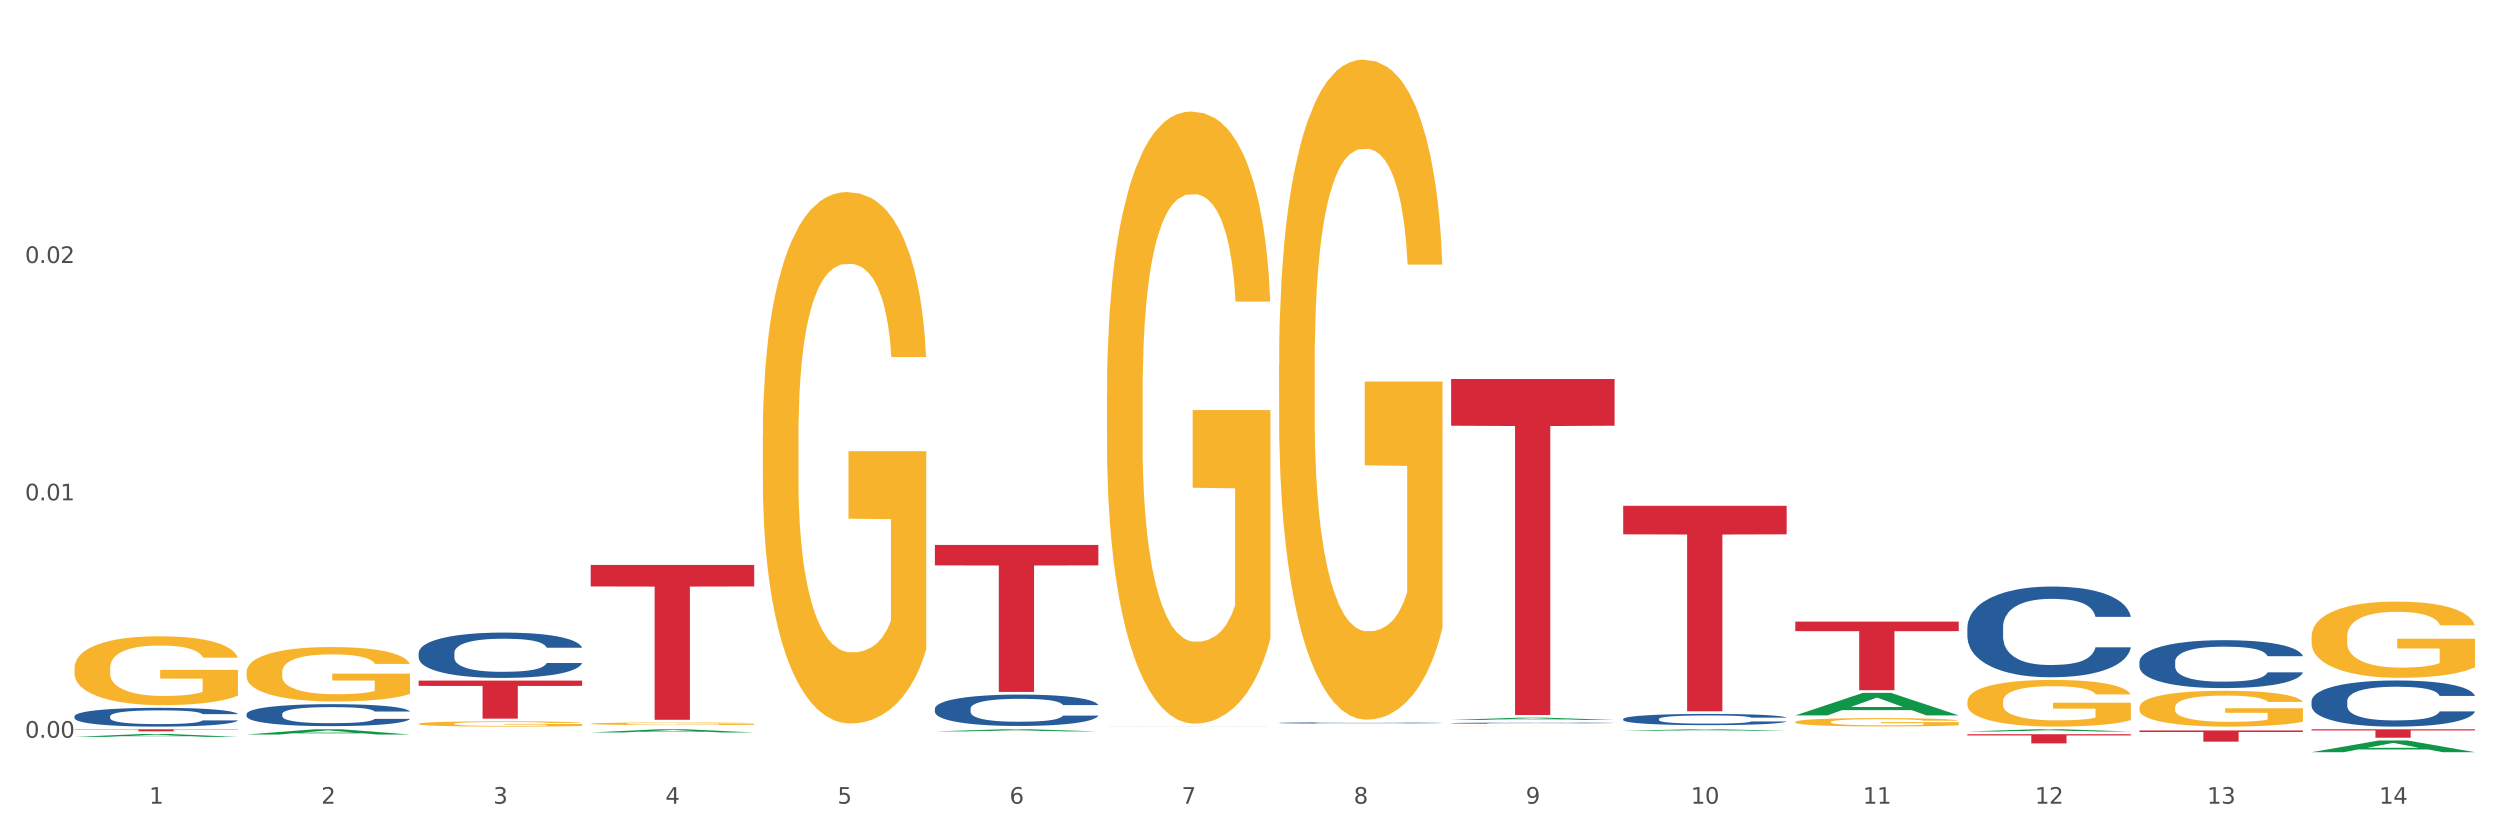 <?xml version="1.0" encoding="utf-8" standalone="no"?>
<!DOCTYPE svg PUBLIC "-//W3C//DTD SVG 1.1//EN"
  "http://www.w3.org/Graphics/SVG/1.1/DTD/svg11.dtd">
<svg xmlns:xlink="http://www.w3.org/1999/xlink" width="1080pt" height="360pt" viewBox="0 0 1080 360" xmlns="http://www.w3.org/2000/svg" version="1.1">
 <rect x="0" y="0" width="1080" height="360" fill="#333333" stroke="none"/>
 <defs>
  <style type="text/css">*{stroke-linejoin: round; stroke-linecap: butt}</style>
 </defs>
 <g id="figure_1">
  <g id="patch_1">
   <path d="M 0 360 
L 1080 360 
L 1080 0 
L 0 0 
z
" style="fill: #ffffff; stroke: #ffffff; stroke-linejoin: miter"/>
  </g>
  <g id="axes_1">
   <g id="matplotlib.axis_1">
    <g id="xtick_1">
     <g id="text_1">
      <!-- 1 -->
      <g style="fill: #4d4d4d" transform="translate(64.432 347.204) scale(0.096 -0.096)">
       <defs>
        <path id="DejaVuSans-31" d="M 794 531 
L 1825 531 
L 1825 4091 
L 703 3866 
L 703 4441 
L 1819 4666 
L 2450 4666 
L 2450 531 
L 3481 531 
L 3481 0 
L 794 0 
L 794 531 
z
" transform="scale(0.016)"/>
       </defs>
       <use xlink:href="#DejaVuSans-31"/>
      </g>
     </g>
    </g>
    <g id="xtick_2">
     <g id="text_2">
      <!-- 2 -->
      <g style="fill: #4d4d4d" transform="translate(138.771 347.204) scale(0.096 -0.096)">
       <defs>
        <path id="DejaVuSans-32" d="M 1228 531 
L 3431 531 
L 3431 0 
L 469 0 
L 469 531 
Q 828 903 1448 1529 
Q 2069 2156 2228 2338 
Q 2531 2678 2651 2914 
Q 2772 3150 2772 3378 
Q 2772 3750 2511 3984 
Q 2250 4219 1831 4219 
Q 1534 4219 1204 4116 
Q 875 4013 500 3803 
L 500 4441 
Q 881 4594 1212 4672 
Q 1544 4750 1819 4750 
Q 2544 4750 2975 4387 
Q 3406 4025 3406 3419 
Q 3406 3131 3298 2873 
Q 3191 2616 2906 2266 
Q 2828 2175 2409 1742 
Q 1991 1309 1228 531 
z
" transform="scale(0.016)"/>
       </defs>
       <use xlink:href="#DejaVuSans-32"/>
      </g>
     </g>
    </g>
    <g id="xtick_3">
     <g id="text_3">
      <!-- 3 -->
      <g style="fill: #4d4d4d" transform="translate(213.109 347.204) scale(0.096 -0.096)">
       <defs>
        <path id="DejaVuSans-33" d="M 2597 2516 
Q 3050 2419 3304 2112 
Q 3559 1806 3559 1356 
Q 3559 666 3084 287 
Q 2609 -91 1734 -91 
Q 1441 -91 1130 -33 
Q 819 25 488 141 
L 488 750 
Q 750 597 1062 519 
Q 1375 441 1716 441 
Q 2309 441 2620 675 
Q 2931 909 2931 1356 
Q 2931 1769 2642 2001 
Q 2353 2234 1838 2234 
L 1294 2234 
L 1294 2753 
L 1863 2753 
Q 2328 2753 2575 2939 
Q 2822 3125 2822 3475 
Q 2822 3834 2567 4026 
Q 2313 4219 1838 4219 
Q 1578 4219 1281 4162 
Q 984 4106 628 3988 
L 628 4550 
Q 988 4650 1302 4700 
Q 1616 4750 1894 4750 
Q 2613 4750 3031 4423 
Q 3450 4097 3450 3541 
Q 3450 3153 3228 2886 
Q 3006 2619 2597 2516 
z
" transform="scale(0.016)"/>
       </defs>
       <use xlink:href="#DejaVuSans-33"/>
      </g>
     </g>
    </g>
    <g id="xtick_4">
     <g id="text_4">
      <!-- 4 -->
      <g style="fill: #4d4d4d" transform="translate(287.448 347.204) scale(0.096 -0.096)">
       <defs>
        <path id="DejaVuSans-34" d="M 2419 4116 
L 825 1625 
L 2419 1625 
L 2419 4116 
z
M 2253 4666 
L 3047 4666 
L 3047 1625 
L 3713 1625 
L 3713 1100 
L 3047 1100 
L 3047 0 
L 2419 0 
L 2419 1100 
L 313 1100 
L 313 1709 
L 2253 4666 
z
" transform="scale(0.016)"/>
       </defs>
       <use xlink:href="#DejaVuSans-34"/>
      </g>
     </g>
    </g>
    <g id="xtick_5">
     <g id="text_5">
      <!-- 5 -->
      <g style="fill: #4d4d4d" transform="translate(361.787 347.204) scale(0.096 -0.096)">
       <defs>
        <path id="DejaVuSans-35" d="M 691 4666 
L 3169 4666 
L 3169 4134 
L 1269 4134 
L 1269 2991 
Q 1406 3038 1543 3061 
Q 1681 3084 1819 3084 
Q 2600 3084 3056 2656 
Q 3513 2228 3513 1497 
Q 3513 744 3044 326 
Q 2575 -91 1722 -91 
Q 1428 -91 1123 -41 
Q 819 9 494 109 
L 494 744 
Q 775 591 1075 516 
Q 1375 441 1709 441 
Q 2250 441 2565 725 
Q 2881 1009 2881 1497 
Q 2881 1984 2565 2268 
Q 2250 2553 1709 2553 
Q 1456 2553 1204 2497 
Q 953 2441 691 2322 
L 691 4666 
z
" transform="scale(0.016)"/>
       </defs>
       <use xlink:href="#DejaVuSans-35"/>
      </g>
     </g>
    </g>
    <g id="xtick_6">
     <g id="text_6">
      <!-- 6 -->
      <g style="fill: #4d4d4d" transform="translate(436.125 347.204) scale(0.096 -0.096)">
       <defs>
        <path id="DejaVuSans-36" d="M 2113 2584 
Q 1688 2584 1439 2293 
Q 1191 2003 1191 1497 
Q 1191 994 1439 701 
Q 1688 409 2113 409 
Q 2538 409 2786 701 
Q 3034 994 3034 1497 
Q 3034 2003 2786 2293 
Q 2538 2584 2113 2584 
z
M 3366 4563 
L 3366 3988 
Q 3128 4100 2886 4159 
Q 2644 4219 2406 4219 
Q 1781 4219 1451 3797 
Q 1122 3375 1075 2522 
Q 1259 2794 1537 2939 
Q 1816 3084 2150 3084 
Q 2853 3084 3261 2657 
Q 3669 2231 3669 1497 
Q 3669 778 3244 343 
Q 2819 -91 2113 -91 
Q 1303 -91 875 529 
Q 447 1150 447 2328 
Q 447 3434 972 4092 
Q 1497 4750 2381 4750 
Q 2619 4750 2861 4703 
Q 3103 4656 3366 4563 
z
" transform="scale(0.016)"/>
       </defs>
       <use xlink:href="#DejaVuSans-36"/>
      </g>
     </g>
    </g>
    <g id="xtick_7">
     <g id="text_7">
      <!-- 7 -->
      <g style="fill: #4d4d4d" transform="translate(510.464 347.204) scale(0.096 -0.096)">
       <defs>
        <path id="DejaVuSans-37" d="M 525 4666 
L 3525 4666 
L 3525 4397 
L 1831 0 
L 1172 0 
L 2766 4134 
L 525 4134 
L 525 4666 
z
" transform="scale(0.016)"/>
       </defs>
       <use xlink:href="#DejaVuSans-37"/>
      </g>
     </g>
    </g>
    <g id="xtick_8">
     <g id="text_8">
      <!-- 8 -->
      <g style="fill: #4d4d4d" transform="translate(584.803 347.204) scale(0.096 -0.096)">
       <defs>
        <path id="DejaVuSans-38" d="M 2034 2216 
Q 1584 2216 1326 1975 
Q 1069 1734 1069 1313 
Q 1069 891 1326 650 
Q 1584 409 2034 409 
Q 2484 409 2743 651 
Q 3003 894 3003 1313 
Q 3003 1734 2745 1975 
Q 2488 2216 2034 2216 
z
M 1403 2484 
Q 997 2584 770 2862 
Q 544 3141 544 3541 
Q 544 4100 942 4425 
Q 1341 4750 2034 4750 
Q 2731 4750 3128 4425 
Q 3525 4100 3525 3541 
Q 3525 3141 3298 2862 
Q 3072 2584 2669 2484 
Q 3125 2378 3379 2068 
Q 3634 1759 3634 1313 
Q 3634 634 3220 271 
Q 2806 -91 2034 -91 
Q 1263 -91 848 271 
Q 434 634 434 1313 
Q 434 1759 690 2068 
Q 947 2378 1403 2484 
z
M 1172 3481 
Q 1172 3119 1398 2916 
Q 1625 2713 2034 2713 
Q 2441 2713 2670 2916 
Q 2900 3119 2900 3481 
Q 2900 3844 2670 4047 
Q 2441 4250 2034 4250 
Q 1625 4250 1398 4047 
Q 1172 3844 1172 3481 
z
" transform="scale(0.016)"/>
       </defs>
       <use xlink:href="#DejaVuSans-38"/>
      </g>
     </g>
    </g>
    <g id="xtick_9">
     <g id="text_9">
      <!-- 9 -->
      <g style="fill: #4d4d4d" transform="translate(659.142 347.204) scale(0.096 -0.096)">
       <defs>
        <path id="DejaVuSans-39" d="M 703 97 
L 703 672 
Q 941 559 1184 500 
Q 1428 441 1663 441 
Q 2288 441 2617 861 
Q 2947 1281 2994 2138 
Q 2813 1869 2534 1725 
Q 2256 1581 1919 1581 
Q 1219 1581 811 2004 
Q 403 2428 403 3163 
Q 403 3881 828 4315 
Q 1253 4750 1959 4750 
Q 2769 4750 3195 4129 
Q 3622 3509 3622 2328 
Q 3622 1225 3098 567 
Q 2575 -91 1691 -91 
Q 1453 -91 1209 -44 
Q 966 3 703 97 
z
M 1959 2075 
Q 2384 2075 2632 2365 
Q 2881 2656 2881 3163 
Q 2881 3666 2632 3958 
Q 2384 4250 1959 4250 
Q 1534 4250 1286 3958 
Q 1038 3666 1038 3163 
Q 1038 2656 1286 2365 
Q 1534 2075 1959 2075 
z
" transform="scale(0.016)"/>
       </defs>
       <use xlink:href="#DejaVuSans-39"/>
      </g>
     </g>
    </g>
    <g id="xtick_10">
     <g id="text_10">
      <!-- 10 -->
      <g style="fill: #4d4d4d" transform="translate(730.426 347.204) scale(0.096 -0.096)">
       <defs>
        <path id="DejaVuSans-30" d="M 2034 4250 
Q 1547 4250 1301 3770 
Q 1056 3291 1056 2328 
Q 1056 1369 1301 889 
Q 1547 409 2034 409 
Q 2525 409 2770 889 
Q 3016 1369 3016 2328 
Q 3016 3291 2770 3770 
Q 2525 4250 2034 4250 
z
M 2034 4750 
Q 2819 4750 3233 4129 
Q 3647 3509 3647 2328 
Q 3647 1150 3233 529 
Q 2819 -91 2034 -91 
Q 1250 -91 836 529 
Q 422 1150 422 2328 
Q 422 3509 836 4129 
Q 1250 4750 2034 4750 
z
" transform="scale(0.016)"/>
       </defs>
       <use xlink:href="#DejaVuSans-31"/>
       <use xlink:href="#DejaVuSans-30" transform="translate(63.623 0)"/>
      </g>
     </g>
    </g>
    <g id="xtick_11">
     <g id="text_11">
      <!-- 11 -->
      <g style="fill: #4d4d4d" transform="translate(804.765 347.204) scale(0.096 -0.096)">
       <use xlink:href="#DejaVuSans-31"/>
       <use xlink:href="#DejaVuSans-31" transform="translate(63.623 0)"/>
      </g>
     </g>
    </g>
    <g id="xtick_12">
     <g id="text_12">
      <!-- 12 -->
      <g style="fill: #4d4d4d" transform="translate(879.104 347.204) scale(0.096 -0.096)">
       <use xlink:href="#DejaVuSans-31"/>
       <use xlink:href="#DejaVuSans-32" transform="translate(63.623 0)"/>
      </g>
     </g>
    </g>
    <g id="xtick_13">
     <g id="text_13">
      <!-- 13 -->
      <g style="fill: #4d4d4d" transform="translate(953.442 347.204) scale(0.096 -0.096)">
       <use xlink:href="#DejaVuSans-31"/>
       <use xlink:href="#DejaVuSans-33" transform="translate(63.623 0)"/>
      </g>
     </g>
    </g>
    <g id="xtick_14">
     <g id="text_14">
      <!-- 14 -->
      <g style="fill: #4d4d4d" transform="translate(1027.781 347.204) scale(0.096 -0.096)">
       <use xlink:href="#DejaVuSans-31"/>
       <use xlink:href="#DejaVuSans-34" transform="translate(63.623 0)"/>
      </g>
     </g>
    </g>
    <g id="xtick_15"/>
    <g id="xtick_16"/>
    <g id="xtick_17"/>
    <g id="xtick_18"/>
    <g id="xtick_19"/>
    <g id="xtick_20"/>
    <g id="xtick_21"/>
    <g id="xtick_22"/>
    <g id="xtick_23"/>
    <g id="xtick_24"/>
    <g id="xtick_25"/>
    <g id="xtick_26"/>
    <g id="xtick_27"/>
   </g>
   <g id="matplotlib.axis_2">
    <g id="ytick_1">
     <g id="text_15">
      <!-- 0.00 -->
      <g style="fill: #4d4d4d" transform="translate(10.8 318.702) scale(0.096 -0.096)">
       <defs>
        <path id="DejaVuSans-2e" d="M 684 794 
L 1344 794 
L 1344 0 
L 684 0 
L 684 794 
z
" transform="scale(0.016)"/>
       </defs>
       <use xlink:href="#DejaVuSans-30"/>
       <use xlink:href="#DejaVuSans-2e" transform="translate(63.623 0)"/>
       <use xlink:href="#DejaVuSans-30" transform="translate(95.41 0)"/>
       <use xlink:href="#DejaVuSans-30" transform="translate(159.033 0)"/>
      </g>
     </g>
    </g>
    <g id="ytick_2">
     <g id="text_16">
      <!-- 0.01 -->
      <g style="fill: #4d4d4d" transform="translate(10.8 216.156) scale(0.096 -0.096)">
       <use xlink:href="#DejaVuSans-30"/>
       <use xlink:href="#DejaVuSans-2e" transform="translate(63.623 0)"/>
       <use xlink:href="#DejaVuSans-30" transform="translate(95.41 0)"/>
       <use xlink:href="#DejaVuSans-31" transform="translate(159.033 0)"/>
      </g>
     </g>
    </g>
    <g id="ytick_3">
     <g id="text_17">
      <!-- 0.02 -->
      <g style="fill: #4d4d4d" transform="translate(10.8 113.609) scale(0.096 -0.096)">
       <use xlink:href="#DejaVuSans-30"/>
       <use xlink:href="#DejaVuSans-2e" transform="translate(63.623 0)"/>
       <use xlink:href="#DejaVuSans-30" transform="translate(95.41 0)"/>
       <use xlink:href="#DejaVuSans-32" transform="translate(159.033 0)"/>
      </g>
     </g>
    </g>
    <g id="ytick_4"/>
    <g id="ytick_5"/>
    <g id="ytick_6"/>
   </g>
   <g id="PolyCollection_1">
    <path d="M 32.175 318.329 
L 32.248 318.328 
L 61.37 317.086 
L 73.456 317.085 
L 102.797 318.331 
L 88.818 318.331 
L 82.484 318.041 
L 52.415 318.041 
L 52.197 318.046 
L 46.081 318.331 
L 32.175 318.331 
L 32.175 318.329 
L 56.201 317.868 
L 78.698 317.867 
L 67.559 317.35 
L 67.413 317.348 
L 67.267 317.352 
L 56.128 317.867 
L 56.201 317.868 
L 32.175 318.329 
z
" clip-path="url(#p6851015964)" style="fill: #109648"/>
    <path d="M 106.514 317.309 
L 106.587 317.307 
L 135.709 315.057 
L 147.795 315.055 
L 177.135 317.314 
L 163.157 317.314 
L 156.823 316.788 
L 126.754 316.788 
L 126.535 316.796 
L 120.42 317.314 
L 106.514 317.314 
L 106.514 317.309 
L 130.54 316.474 
L 153.037 316.471 
L 141.897 315.536 
L 141.752 315.532 
L 141.606 315.538 
L 130.467 316.471 
L 130.54 316.474 
L 106.514 317.309 
z
" clip-path="url(#p6851015964)" style="fill: #109648"/>
    <path d="M 255.191 316.43 
L 255.264 316.428 
L 284.386 315.056 
L 296.472 315.055 
L 325.813 316.432 
L 311.834 316.432 
L 305.5 316.112 
L 275.431 316.112 
L 275.213 316.117 
L 269.097 316.432 
L 255.191 316.432 
L 255.191 316.43 
L 279.217 315.92 
L 301.714 315.919 
L 290.575 315.348 
L 290.429 315.346 
L 290.284 315.35 
L 279.144 315.919 
L 279.217 315.92 
L 255.191 316.43 
z
" clip-path="url(#p6851015964)" style="fill: #109648"/>
    <path d="M 403.869 315.966 
L 403.941 315.965 
L 433.064 315.056 
L 445.15 315.055 
L 474.49 315.968 
L 460.512 315.968 
L 454.177 315.755 
L 424.109 315.755 
L 423.89 315.759 
L 417.774 315.968 
L 403.869 315.968 
L 403.869 315.966 
L 427.895 315.628 
L 450.392 315.627 
L 439.252 315.249 
L 439.107 315.248 
L 438.961 315.25 
L 427.822 315.627 
L 427.895 315.628 
L 403.869 315.966 
z
" clip-path="url(#p6851015964)" style="fill: #109648"/>
    <path d="M 478.207 313.85 
L 478.28 313.85 
L 507.402 313.789 
L 519.488 313.789 
L 548.829 313.851 
L 534.85 313.851 
L 528.516 313.836 
L 498.447 313.836 
L 498.229 313.837 
L 492.113 313.851 
L 478.207 313.851 
L 478.207 313.85 
L 502.233 313.828 
L 524.73 313.828 
L 513.591 313.802 
L 513.445 313.802 
L 513.3 313.802 
L 502.16 313.828 
L 502.233 313.828 
L 478.207 313.85 
z
" clip-path="url(#p6851015964)" style="fill: #109648"/>
    <path d="M 626.885 311.009 
L 626.957 311.008 
L 656.08 310.045 
L 668.166 310.044 
L 697.506 311.011 
L 683.528 311.011 
L 677.194 310.786 
L 647.125 310.786 
L 646.906 310.79 
L 640.791 311.011 
L 626.885 311.011 
L 626.885 311.009 
L 650.911 310.652 
L 673.408 310.651 
L 662.268 310.25 
L 662.123 310.249 
L 661.977 310.251 
L 650.838 310.651 
L 650.911 310.652 
L 626.885 311.009 
z
" clip-path="url(#p6851015964)" style="fill: #109648"/>
    <path d="M 255.191 312.633 
L 255.275 312.632 
L 255.275 312.596 
L 255.441 312.564 
L 256.275 312.488 
L 257.526 312.426 
L 258.443 312.392 
L 259.36 312.365 
L 260.444 312.338 
L 261.778 312.309 
L 264.196 312.268 
L 265.697 312.247 
L 267.531 312.224 
L 270.866 312.192 
L 273.284 312.174 
L 275.786 312.159 
L 279.871 312.14 
L 282.539 312.132 
L 285.374 312.126 
L 288.793 312.122 
L 291.377 312.121 
L 297.047 312.124 
L 301.883 312.133 
L 304.218 312.14 
L 307.219 312.153 
L 308.804 312.161 
L 311.388 312.177 
L 314.057 312.198 
L 315.891 312.216 
L 318.642 312.251 
L 320.727 312.285 
L 322.645 312.327 
L 323.645 312.357 
L 324.395 312.384 
L 325.062 312.415 
L 325.73 312.465 
L 310.721 312.465 
L 310.138 312.43 
L 309.221 312.396 
L 307.886 312.364 
L 306.719 312.344 
L 304.718 312.318 
L 302.884 312.302 
L 300.966 312.29 
L 298.631 312.28 
L 296.797 312.275 
L 294.212 312.271 
L 289.126 312.272 
L 285.708 312.28 
L 283.373 312.29 
L 281.872 312.299 
L 280.538 312.309 
L 279.037 312.323 
L 277.286 312.345 
L 276.036 312.364 
L 274.785 312.388 
L 273.785 312.412 
L 272.867 312.441 
L 272.117 312.471 
L 271.533 312.502 
L 271.033 312.541 
L 270.616 312.605 
L 270.616 312.743 
L 270.783 312.775 
L 271.2 312.816 
L 271.7 312.847 
L 272.534 312.885 
L 273.284 312.91 
L 274.702 312.946 
L 276.286 312.977 
L 277.537 312.996 
L 278.787 313.012 
L 280.955 313.034 
L 283.373 313.053 
L 285.458 313.064 
L 288.292 313.074 
L 290.21 313.078 
L 291.878 313.08 
L 295.963 313.08 
L 298.882 313.077 
L 302.133 313.07 
L 304.635 313.061 
L 306.719 313.05 
L 309.054 313.031 
L 310.555 313.014 
L 310.555 312.803 
L 292.211 312.802 
L 292.211 312.661 
L 325.813 312.661 
L 325.813 313.074 
L 324.395 313.095 
L 322.811 313.114 
L 321.144 313.132 
L 318.642 313.153 
L 315.641 313.173 
L 312.973 313.187 
L 310.138 313.199 
L 306.803 313.21 
L 302.467 313.221 
L 299.799 313.225 
L 296.464 313.228 
L 292.545 313.229 
L 289.126 313.227 
L 285.791 313.222 
L 282.289 313.212 
L 278.871 313.199 
L 276.286 313.186 
L 273.701 313.17 
L 270.95 313.149 
L 268.782 313.128 
L 267.114 313.11 
L 265.28 313.087 
L 263.279 313.057 
L 261.778 313.029 
L 260.444 313.001 
L 259.027 312.965 
L 258.026 312.933 
L 257.025 312.894 
L 256.442 312.865 
L 255.775 312.819 
L 255.275 312.755 
L 255.191 312.633 
z
" clip-path="url(#p6851015964)" style="fill: #f7b32b"/>
    <path d="M 180.852 312.666 
L 180.936 312.664 
L 180.936 312.589 
L 181.103 312.524 
L 181.936 312.367 
L 183.187 312.238 
L 184.104 312.169 
L 185.021 312.112 
L 186.105 312.056 
L 187.439 311.997 
L 189.857 311.911 
L 191.358 311.868 
L 193.192 311.822 
L 196.528 311.755 
L 198.946 311.717 
L 201.447 311.686 
L 205.533 311.648 
L 208.201 311.631 
L 211.036 311.619 
L 214.454 311.61 
L 217.039 311.608 
L 222.709 311.615 
L 227.545 311.633 
L 229.879 311.648 
L 232.881 311.673 
L 234.465 311.69 
L 237.05 311.723 
L 239.718 311.767 
L 241.552 311.805 
L 244.304 311.876 
L 246.388 311.947 
L 248.306 312.035 
L 249.306 312.095 
L 250.057 312.152 
L 250.724 312.217 
L 251.391 312.319 
L 236.383 312.319 
L 235.799 312.246 
L 234.882 312.177 
L 233.548 312.11 
L 232.38 312.068 
L 230.379 312.016 
L 228.545 311.982 
L 226.627 311.957 
L 224.293 311.937 
L 222.458 311.926 
L 219.874 311.918 
L 214.788 311.92 
L 211.369 311.937 
L 209.034 311.957 
L 207.534 311.976 
L 206.2 311.997 
L 204.699 312.026 
L 202.948 312.07 
L 201.697 312.11 
L 200.446 312.16 
L 199.446 312.21 
L 198.529 312.269 
L 197.778 312.332 
L 197.195 312.396 
L 196.694 312.476 
L 196.277 312.608 
L 196.277 312.894 
L 196.444 312.959 
L 196.861 313.045 
L 197.361 313.109 
L 198.195 313.187 
L 198.946 313.239 
L 200.363 313.314 
L 201.947 313.377 
L 203.198 313.417 
L 204.449 313.45 
L 206.616 313.496 
L 209.034 313.534 
L 211.119 313.557 
L 213.954 313.578 
L 215.871 313.586 
L 217.539 313.59 
L 221.625 313.59 
L 224.543 313.584 
L 227.795 313.569 
L 230.296 313.55 
L 232.38 313.527 
L 234.715 313.49 
L 236.216 313.454 
L 236.216 313.017 
L 217.873 313.015 
L 217.873 312.725 
L 251.474 312.725 
L 251.474 313.578 
L 250.057 313.622 
L 248.473 313.661 
L 246.805 313.697 
L 244.304 313.741 
L 241.302 313.782 
L 238.634 313.812 
L 235.799 313.837 
L 232.464 313.86 
L 228.128 313.881 
L 225.46 313.889 
L 222.125 313.895 
L 218.206 313.897 
L 214.788 313.893 
L 211.452 313.883 
L 207.951 313.864 
L 204.532 313.837 
L 201.947 313.81 
L 199.362 313.776 
L 196.611 313.732 
L 194.443 313.691 
L 192.776 313.653 
L 190.941 313.605 
L 188.94 313.542 
L 187.439 313.486 
L 186.105 313.427 
L 184.688 313.352 
L 183.687 313.287 
L 182.687 313.205 
L 182.103 313.145 
L 181.436 313.051 
L 180.936 312.919 
L 180.852 312.666 
z
" clip-path="url(#p6851015964)" style="fill: #f7b32b"/>
    <path d="M 106.514 290.391 
L 106.597 290.369 
L 106.597 289.596 
L 106.764 288.93 
L 107.598 287.32 
L 108.848 285.988 
L 109.765 285.28 
L 110.683 284.7 
L 111.767 284.12 
L 113.101 283.519 
L 115.519 282.638 
L 117.019 282.187 
L 118.854 281.715 
L 122.189 281.028 
L 124.607 280.641 
L 127.108 280.319 
L 131.194 279.933 
L 133.862 279.761 
L 136.697 279.632 
L 140.115 279.546 
L 142.7 279.525 
L 148.37 279.589 
L 153.206 279.782 
L 155.54 279.933 
L 158.542 280.19 
L 160.126 280.362 
L 162.711 280.706 
L 165.379 281.157 
L 167.213 281.543 
L 169.965 282.273 
L 172.049 283.003 
L 173.967 283.905 
L 174.968 284.528 
L 175.718 285.108 
L 176.385 285.774 
L 177.052 286.826 
L 162.044 286.826 
L 161.46 286.074 
L 160.543 285.366 
L 159.209 284.678 
L 158.042 284.249 
L 156.041 283.712 
L 154.206 283.369 
L 152.289 283.111 
L 149.954 282.896 
L 148.12 282.789 
L 145.535 282.703 
L 140.449 282.724 
L 137.03 282.896 
L 134.696 283.111 
L 133.195 283.304 
L 131.861 283.519 
L 130.36 283.819 
L 128.609 284.27 
L 127.358 284.678 
L 126.108 285.194 
L 125.107 285.709 
L 124.19 286.31 
L 123.44 286.955 
L 122.856 287.62 
L 122.356 288.436 
L 121.939 289.789 
L 121.939 292.731 
L 122.106 293.397 
L 122.522 294.277 
L 123.023 294.943 
L 123.856 295.738 
L 124.607 296.274 
L 126.024 297.048 
L 127.609 297.692 
L 128.859 298.1 
L 130.11 298.443 
L 132.278 298.916 
L 134.696 299.302 
L 136.78 299.539 
L 139.615 299.753 
L 141.533 299.839 
L 143.2 299.882 
L 147.286 299.882 
L 150.204 299.818 
L 153.456 299.667 
L 155.957 299.474 
L 158.042 299.238 
L 160.376 298.851 
L 161.877 298.486 
L 161.877 293.998 
L 143.534 293.977 
L 143.534 290.992 
L 177.135 290.992 
L 177.135 299.753 
L 175.718 300.204 
L 174.134 300.612 
L 172.466 300.977 
L 169.965 301.428 
L 166.963 301.858 
L 164.295 302.158 
L 161.46 302.416 
L 158.125 302.652 
L 153.789 302.867 
L 151.121 302.953 
L 147.786 303.017 
L 143.867 303.039 
L 140.449 302.996 
L 137.114 302.888 
L 133.612 302.695 
L 130.193 302.416 
L 127.609 302.137 
L 125.024 301.793 
L 122.272 301.342 
L 120.104 300.913 
L 118.437 300.526 
L 116.603 300.032 
L 114.601 299.388 
L 113.101 298.808 
L 111.767 298.207 
L 110.349 297.434 
L 109.349 296.768 
L 108.348 295.931 
L 107.764 295.308 
L 107.097 294.342 
L 106.597 292.989 
L 106.514 290.391 
z
" clip-path="url(#p6851015964)" style="fill: #f7b32b"/>
    <path d="M 32.175 288.62 
L 32.258 288.593 
L 32.258 287.614 
L 32.425 286.772 
L 33.259 284.734 
L 34.51 283.049 
L 35.427 282.153 
L 36.344 281.419 
L 37.428 280.685 
L 38.762 279.924 
L 41.18 278.81 
L 42.681 278.24 
L 44.515 277.642 
L 47.85 276.772 
L 50.268 276.283 
L 52.77 275.875 
L 56.855 275.386 
L 59.523 275.169 
L 62.358 275.006 
L 65.777 274.897 
L 68.361 274.87 
L 74.031 274.951 
L 78.867 275.196 
L 81.202 275.386 
L 84.203 275.712 
L 85.788 275.93 
L 88.372 276.365 
L 91.04 276.935 
L 92.875 277.424 
L 95.626 278.348 
L 97.711 279.272 
L 99.628 280.413 
L 100.629 281.201 
L 101.379 281.935 
L 102.046 282.778 
L 102.713 284.109 
L 87.705 284.109 
L 87.122 283.158 
L 86.204 282.261 
L 84.87 281.392 
L 83.703 280.848 
L 81.702 280.169 
L 79.868 279.734 
L 77.95 279.408 
L 75.615 279.136 
L 73.781 279 
L 71.196 278.892 
L 66.11 278.919 
L 62.692 279.136 
L 60.357 279.408 
L 58.856 279.653 
L 57.522 279.924 
L 56.021 280.305 
L 54.27 280.875 
L 53.02 281.392 
L 51.769 282.044 
L 50.768 282.696 
L 49.851 283.457 
L 49.101 284.272 
L 48.517 285.114 
L 48.017 286.147 
L 47.6 287.859 
L 47.6 291.582 
L 47.767 292.424 
L 48.184 293.538 
L 48.684 294.381 
L 49.518 295.386 
L 50.268 296.066 
L 51.686 297.044 
L 53.27 297.859 
L 54.52 298.375 
L 55.771 298.81 
L 57.939 299.408 
L 60.357 299.897 
L 62.441 300.196 
L 65.276 300.468 
L 67.194 300.576 
L 68.862 300.631 
L 72.947 300.631 
L 75.865 300.549 
L 79.117 300.359 
L 81.619 300.114 
L 83.703 299.815 
L 86.038 299.326 
L 87.538 298.864 
L 87.538 293.185 
L 69.195 293.158 
L 69.195 289.381 
L 102.797 289.381 
L 102.797 300.468 
L 101.379 301.038 
L 99.795 301.555 
L 98.128 302.017 
L 95.626 302.587 
L 92.625 303.131 
L 89.956 303.511 
L 87.122 303.837 
L 83.786 304.136 
L 79.451 304.408 
L 76.783 304.517 
L 73.447 304.598 
L 69.529 304.625 
L 66.11 304.571 
L 62.775 304.435 
L 59.273 304.19 
L 55.855 303.837 
L 53.27 303.484 
L 50.685 303.049 
L 47.934 302.479 
L 45.766 301.935 
L 44.098 301.446 
L 42.264 300.821 
L 40.263 300.006 
L 38.762 299.272 
L 37.428 298.511 
L 36.01 297.533 
L 35.01 296.691 
L 34.009 295.631 
L 33.426 294.843 
L 32.759 293.62 
L 32.258 291.908 
L 32.175 288.62 
z
" clip-path="url(#p6851015964)" style="fill: #f7b32b"/>
    <path d="M 998.578 324.94 
L 998.651 324.935 
L 1027.773 319.872 
L 1039.859 319.867 
L 1069.2 324.95 
L 1055.221 324.95 
L 1048.887 323.766 
L 1018.818 323.766 
L 1018.6 323.785 
L 1012.484 324.95 
L 998.578 324.95 
L 998.578 324.94 
L 1022.604 323.06 
L 1045.101 323.055 
L 1033.962 320.95 
L 1033.816 320.941 
L 1033.671 320.955 
L 1022.531 323.055 
L 1022.604 323.06 
L 998.578 324.94 
z
" clip-path="url(#p6851015964)" style="fill: #109648"/>
    <path d="M 849.901 316.01 
L 849.974 316.009 
L 879.096 315.056 
L 891.182 315.055 
L 920.523 316.012 
L 906.544 316.012 
L 900.21 315.789 
L 870.141 315.789 
L 869.922 315.792 
L 863.807 316.012 
L 849.901 316.012 
L 849.901 316.01 
L 873.927 315.656 
L 896.424 315.655 
L 885.284 315.259 
L 885.139 315.257 
L 884.993 315.26 
L 873.854 315.655 
L 873.927 315.656 
L 849.901 316.01 
z
" clip-path="url(#p6851015964)" style="fill: #109648"/>
    <path d="M 775.562 309.04 
L 775.635 309.031 
L 804.757 299.319 
L 816.843 299.31 
L 846.184 309.058 
L 832.205 309.058 
L 825.871 306.788 
L 795.802 306.788 
L 795.584 306.825 
L 789.468 309.058 
L 775.562 309.058 
L 775.562 309.04 
L 799.588 305.434 
L 822.085 305.424 
L 810.946 301.388 
L 810.8 301.369 
L 810.655 301.397 
L 799.515 305.424 
L 799.588 305.434 
L 775.562 309.04 
z
" clip-path="url(#p6851015964)" style="fill: #109648"/>
    <path d="M 701.223 315.698 
L 701.296 315.697 
L 730.419 315.055 
L 742.504 315.055 
L 771.845 315.699 
L 757.866 315.699 
L 751.532 315.549 
L 721.463 315.549 
L 721.245 315.552 
L 715.129 315.699 
L 701.223 315.699 
L 701.223 315.698 
L 725.249 315.46 
L 747.746 315.459 
L 736.607 315.192 
L 736.461 315.191 
L 736.316 315.193 
L 725.177 315.459 
L 725.249 315.46 
L 701.223 315.698 
z
" clip-path="url(#p6851015964)" style="fill: #109648"/>
    <path d="M 626.885 163.74 
L 697.506 163.74 
L 697.506 183.911 
L 669.726 184.047 
L 669.726 308.887 
L 654.497 308.887 
L 654.497 184.047 
L 626.885 183.911 
L 626.885 163.876 
L 626.885 163.74 
z
" clip-path="url(#p6851015964)" style="fill: #d62839"/>
    <path d="M 701.223 218.498 
L 771.845 218.498 
L 771.845 230.833 
L 744.065 230.916 
L 744.065 307.26 
L 728.836 307.26 
L 728.836 230.916 
L 701.223 230.833 
L 701.223 218.581 
L 701.223 218.498 
z
" clip-path="url(#p6851015964)" style="fill: #d62839"/>
    <path d="M 775.562 268.546 
L 846.184 268.546 
L 846.184 272.661 
L 818.404 272.689 
L 818.404 298.153 
L 803.175 298.153 
L 803.175 272.689 
L 775.562 272.661 
L 775.562 268.574 
L 775.562 268.546 
z
" clip-path="url(#p6851015964)" style="fill: #d62839"/>
    <path d="M 849.901 317.169 
L 920.523 317.169 
L 920.523 317.722 
L 892.742 317.725 
L 892.742 321.147 
L 877.514 321.147 
L 877.514 317.725 
L 849.901 317.722 
L 849.901 317.172 
L 849.901 317.169 
z
" clip-path="url(#p6851015964)" style="fill: #d62839"/>
    <path d="M 998.578 315.055 
L 1069.2 315.055 
L 1069.2 315.563 
L 1041.42 315.566 
L 1041.42 318.71 
L 1026.191 318.71 
L 1026.191 315.566 
L 998.578 315.563 
L 998.578 315.058 
L 998.578 315.055 
z
" clip-path="url(#p6851015964)" style="fill: #d62839"/>
    <path d="M 924.24 315.555 
L 994.861 315.555 
L 994.861 316.226 
L 967.081 316.231 
L 967.081 320.389 
L 951.852 320.389 
L 951.852 316.231 
L 924.24 316.226 
L 924.24 315.559 
L 924.24 315.555 
z
" clip-path="url(#p6851015964)" style="fill: #d62839"/>
    <path d="M 403.869 235.417 
L 474.49 235.417 
L 474.49 244.239 
L 446.71 244.299 
L 446.71 298.901 
L 431.481 298.901 
L 431.481 244.299 
L 403.869 244.239 
L 403.869 235.477 
L 403.869 235.417 
z
" clip-path="url(#p6851015964)" style="fill: #d62839"/>
    <path d="M 255.191 244.042 
L 325.813 244.042 
L 325.813 253.342 
L 298.033 253.405 
L 298.033 310.964 
L 282.804 310.964 
L 282.804 253.405 
L 255.191 253.342 
L 255.191 244.105 
L 255.191 244.042 
z
" clip-path="url(#p6851015964)" style="fill: #d62839"/>
    <path d="M 180.852 294.023 
L 251.474 294.023 
L 251.474 296.306 
L 223.694 296.322 
L 223.694 310.451 
L 208.465 310.451 
L 208.465 296.322 
L 180.852 296.306 
L 180.852 294.039 
L 180.852 294.023 
z
" clip-path="url(#p6851015964)" style="fill: #d62839"/>
    <path d="M 32.175 315.055 
L 102.797 315.055 
L 102.797 315.176 
L 75.017 315.177 
L 75.017 315.928 
L 59.788 315.928 
L 59.788 315.177 
L 32.175 315.176 
L 32.175 315.055 
L 32.175 315.055 
z
" clip-path="url(#p6851015964)" style="fill: #d62839"/>
    <path d="M 998.578 275.104 
L 998.662 275.074 
L 998.662 273.992 
L 998.828 273.06 
L 999.662 270.805 
L 1000.913 268.941 
L 1001.83 267.948 
L 1002.747 267.137 
L 1003.831 266.325 
L 1005.165 265.483 
L 1007.583 264.25 
L 1009.084 263.619 
L 1010.918 262.958 
L 1014.253 261.996 
L 1016.671 261.454 
L 1019.173 261.003 
L 1023.258 260.462 
L 1025.926 260.222 
L 1028.761 260.041 
L 1032.18 259.921 
L 1034.765 259.891 
L 1040.434 259.981 
L 1045.27 260.252 
L 1047.605 260.462 
L 1050.607 260.823 
L 1052.191 261.064 
L 1054.775 261.545 
L 1057.444 262.176 
L 1059.278 262.717 
L 1062.029 263.739 
L 1064.114 264.762 
L 1066.032 266.024 
L 1067.032 266.896 
L 1067.783 267.708 
L 1068.45 268.64 
L 1069.117 270.113 
L 1054.108 270.113 
L 1053.525 269.061 
L 1052.608 268.069 
L 1051.274 267.107 
L 1050.106 266.505 
L 1048.105 265.754 
L 1046.271 265.273 
L 1044.353 264.912 
L 1042.019 264.611 
L 1040.184 264.461 
L 1037.599 264.341 
L 1032.513 264.371 
L 1029.095 264.611 
L 1026.76 264.912 
L 1025.259 265.182 
L 1023.925 265.483 
L 1022.425 265.904 
L 1020.674 266.535 
L 1019.423 267.107 
L 1018.172 267.828 
L 1017.172 268.55 
L 1016.255 269.392 
L 1015.504 270.294 
L 1014.92 271.226 
L 1014.42 272.368 
L 1014.003 274.262 
L 1014.003 278.381 
L 1014.17 279.313 
L 1014.587 280.546 
L 1015.087 281.478 
L 1015.921 282.59 
L 1016.671 283.342 
L 1018.089 284.424 
L 1019.673 285.326 
L 1020.924 285.897 
L 1022.174 286.378 
L 1024.342 287.04 
L 1026.76 287.581 
L 1028.845 287.912 
L 1031.68 288.212 
L 1033.597 288.333 
L 1035.265 288.393 
L 1039.35 288.393 
L 1042.269 288.303 
L 1045.52 288.092 
L 1048.022 287.822 
L 1050.106 287.491 
L 1052.441 286.95 
L 1053.942 286.439 
L 1053.942 280.155 
L 1035.598 280.125 
L 1035.598 275.946 
L 1069.2 275.946 
L 1069.2 288.212 
L 1067.783 288.844 
L 1066.198 289.415 
L 1064.531 289.926 
L 1062.029 290.558 
L 1059.028 291.159 
L 1056.36 291.58 
L 1053.525 291.941 
L 1050.19 292.271 
L 1045.854 292.572 
L 1043.186 292.692 
L 1039.851 292.782 
L 1035.932 292.812 
L 1032.513 292.752 
L 1029.178 292.602 
L 1025.676 292.331 
L 1022.258 291.941 
L 1019.673 291.55 
L 1017.088 291.069 
L 1014.337 290.437 
L 1012.169 289.836 
L 1010.501 289.295 
L 1008.667 288.603 
L 1006.666 287.701 
L 1005.165 286.89 
L 1003.831 286.048 
L 1002.414 284.965 
L 1001.413 284.033 
L 1000.413 282.861 
L 999.829 281.989 
L 999.162 280.636 
L 998.662 278.742 
L 998.578 275.104 
z
" clip-path="url(#p6851015964)" style="fill: #f7b32b"/>
    <path d="M 924.24 305.571 
L 924.323 305.557 
L 924.323 305.048 
L 924.49 304.61 
L 925.323 303.549 
L 926.574 302.673 
L 927.491 302.207 
L 928.408 301.825 
L 929.492 301.443 
L 930.826 301.047 
L 933.244 300.468 
L 934.745 300.171 
L 936.58 299.86 
L 939.915 299.407 
L 942.333 299.153 
L 944.834 298.941 
L 948.92 298.687 
L 951.588 298.573 
L 954.423 298.489 
L 957.841 298.432 
L 960.426 298.418 
L 966.096 298.46 
L 970.932 298.588 
L 973.266 298.687 
L 976.268 298.856 
L 977.852 298.969 
L 980.437 299.195 
L 983.105 299.492 
L 984.939 299.747 
L 987.691 300.227 
L 989.775 300.708 
L 991.693 301.302 
L 992.693 301.712 
L 993.444 302.093 
L 994.111 302.532 
L 994.778 303.224 
L 979.77 303.224 
L 979.186 302.73 
L 978.269 302.263 
L 976.935 301.811 
L 975.768 301.528 
L 973.766 301.175 
L 971.932 300.948 
L 970.014 300.779 
L 967.68 300.637 
L 965.845 300.567 
L 963.261 300.51 
L 958.175 300.524 
L 954.756 300.637 
L 952.422 300.779 
L 950.921 300.906 
L 949.587 301.047 
L 948.086 301.245 
L 946.335 301.542 
L 945.084 301.811 
L 943.834 302.15 
L 942.833 302.489 
L 941.916 302.885 
L 941.165 303.309 
L 940.582 303.747 
L 940.081 304.285 
L 939.665 305.175 
L 939.665 307.112 
L 939.831 307.55 
L 940.248 308.13 
L 940.749 308.568 
L 941.582 309.091 
L 942.333 309.444 
L 943.75 309.953 
L 945.334 310.377 
L 946.585 310.646 
L 947.836 310.872 
L 950.004 311.183 
L 952.422 311.438 
L 954.506 311.593 
L 957.341 311.735 
L 959.259 311.791 
L 960.926 311.819 
L 965.012 311.819 
L 967.93 311.777 
L 971.182 311.678 
L 973.683 311.551 
L 975.768 311.395 
L 978.102 311.141 
L 979.603 310.901 
L 979.603 307.946 
L 961.26 307.932 
L 961.26 305.967 
L 994.861 305.967 
L 994.861 311.735 
L 993.444 312.031 
L 991.86 312.3 
L 990.192 312.54 
L 987.691 312.837 
L 984.689 313.12 
L 982.021 313.318 
L 979.186 313.488 
L 975.851 313.643 
L 971.515 313.784 
L 968.847 313.841 
L 965.512 313.883 
L 961.593 313.897 
L 958.175 313.869 
L 954.84 313.799 
L 951.338 313.671 
L 947.919 313.488 
L 945.334 313.304 
L 942.75 313.078 
L 939.998 312.781 
L 937.83 312.498 
L 936.163 312.243 
L 934.328 311.918 
L 932.327 311.494 
L 930.826 311.113 
L 929.492 310.717 
L 928.075 310.208 
L 927.074 309.77 
L 926.074 309.218 
L 925.49 308.808 
L 924.823 308.172 
L 924.323 307.282 
L 924.24 305.571 
z
" clip-path="url(#p6851015964)" style="fill: #f7b32b"/>
    <path d="M 849.901 303.051 
L 849.984 303.032 
L 849.984 302.37 
L 850.151 301.799 
L 850.985 300.418 
L 852.235 299.276 
L 853.153 298.668 
L 854.07 298.171 
L 855.154 297.674 
L 856.488 297.158 
L 858.906 296.403 
L 860.407 296.016 
L 862.241 295.611 
L 865.576 295.022 
L 867.994 294.69 
L 870.495 294.414 
L 874.581 294.083 
L 877.249 293.935 
L 880.084 293.825 
L 883.502 293.751 
L 886.087 293.733 
L 891.757 293.788 
L 896.593 293.954 
L 898.927 294.083 
L 901.929 294.304 
L 903.513 294.451 
L 906.098 294.746 
L 908.766 295.132 
L 910.601 295.464 
L 913.352 296.09 
L 915.436 296.716 
L 917.354 297.489 
L 918.355 298.024 
L 919.105 298.521 
L 919.772 299.092 
L 920.439 299.994 
L 905.431 299.994 
L 904.847 299.349 
L 903.93 298.742 
L 902.596 298.152 
L 901.429 297.784 
L 899.428 297.324 
L 897.593 297.029 
L 895.676 296.808 
L 893.341 296.624 
L 891.507 296.532 
L 888.922 296.458 
L 883.836 296.477 
L 880.417 296.624 
L 878.083 296.808 
L 876.582 296.974 
L 875.248 297.158 
L 873.747 297.416 
L 871.996 297.803 
L 870.745 298.152 
L 869.495 298.594 
L 868.494 299.036 
L 867.577 299.552 
L 866.827 300.104 
L 866.243 300.675 
L 865.743 301.375 
L 865.326 302.535 
L 865.326 305.058 
L 865.493 305.629 
L 865.91 306.384 
L 866.41 306.955 
L 867.244 307.636 
L 867.994 308.097 
L 869.411 308.76 
L 870.996 309.312 
L 872.246 309.662 
L 873.497 309.957 
L 875.665 310.362 
L 878.083 310.693 
L 880.167 310.896 
L 883.002 311.08 
L 884.92 311.154 
L 886.587 311.19 
L 890.673 311.19 
L 893.591 311.135 
L 896.843 311.006 
L 899.344 310.841 
L 901.429 310.638 
L 903.763 310.307 
L 905.264 309.993 
L 905.264 306.145 
L 886.921 306.126 
L 886.921 303.567 
L 920.523 303.567 
L 920.523 311.08 
L 919.105 311.467 
L 917.521 311.817 
L 915.853 312.13 
L 913.352 312.516 
L 910.35 312.885 
L 907.682 313.142 
L 904.847 313.363 
L 901.512 313.566 
L 897.177 313.75 
L 894.508 313.824 
L 891.173 313.879 
L 887.254 313.897 
L 883.836 313.861 
L 880.501 313.769 
L 876.999 313.603 
L 873.58 313.363 
L 870.996 313.124 
L 868.411 312.829 
L 865.659 312.443 
L 863.492 312.074 
L 861.824 311.743 
L 859.99 311.319 
L 857.989 310.767 
L 856.488 310.27 
L 855.154 309.754 
L 853.736 309.091 
L 852.736 308.52 
L 851.735 307.802 
L 851.151 307.268 
L 850.484 306.439 
L 849.984 305.279 
L 849.901 303.051 
z
" clip-path="url(#p6851015964)" style="fill: #f7b32b"/>
    <path d="M 775.562 311.882 
L 775.645 311.879 
L 775.645 311.76 
L 775.812 311.658 
L 776.646 311.411 
L 777.897 311.207 
L 778.814 311.098 
L 779.731 311.009 
L 780.815 310.92 
L 782.149 310.828 
L 784.567 310.693 
L 786.068 310.624 
L 787.902 310.551 
L 791.237 310.446 
L 793.655 310.387 
L 796.157 310.337 
L 800.242 310.278 
L 802.91 310.252 
L 805.745 310.232 
L 809.164 310.219 
L 811.748 310.215 
L 817.418 310.225 
L 822.254 310.255 
L 824.589 310.278 
L 827.59 310.318 
L 829.175 310.344 
L 831.759 310.397 
L 834.427 310.466 
L 836.262 310.525 
L 839.013 310.637 
L 841.098 310.749 
L 843.015 310.887 
L 844.016 310.983 
L 844.766 311.072 
L 845.433 311.174 
L 846.1 311.335 
L 831.092 311.335 
L 830.509 311.22 
L 829.592 311.111 
L 828.257 311.006 
L 827.09 310.94 
L 825.089 310.858 
L 823.255 310.805 
L 821.337 310.765 
L 819.002 310.733 
L 817.168 310.716 
L 814.583 310.703 
L 809.497 310.706 
L 806.079 310.733 
L 803.744 310.765 
L 802.243 310.795 
L 800.909 310.828 
L 799.408 310.874 
L 797.657 310.943 
L 796.407 311.006 
L 795.156 311.085 
L 794.156 311.164 
L 793.238 311.256 
L 792.488 311.355 
L 791.904 311.457 
L 791.404 311.582 
L 790.987 311.79 
L 790.987 312.241 
L 791.154 312.343 
L 791.571 312.478 
L 792.071 312.58 
L 792.905 312.702 
L 793.655 312.784 
L 795.073 312.903 
L 796.657 313.002 
L 797.908 313.064 
L 799.158 313.117 
L 801.326 313.189 
L 803.744 313.249 
L 805.829 313.285 
L 808.663 313.318 
L 810.581 313.331 
L 812.249 313.337 
L 816.334 313.337 
L 819.253 313.328 
L 822.504 313.305 
L 825.006 313.275 
L 827.09 313.239 
L 829.425 313.179 
L 830.926 313.123 
L 830.926 312.435 
L 812.582 312.432 
L 812.582 311.974 
L 846.184 311.974 
L 846.184 313.318 
L 844.766 313.387 
L 843.182 313.449 
L 841.515 313.505 
L 839.013 313.575 
L 836.012 313.64 
L 833.344 313.687 
L 830.509 313.726 
L 827.174 313.762 
L 822.838 313.795 
L 820.17 313.808 
L 816.835 313.818 
L 812.916 313.822 
L 809.497 313.815 
L 806.162 313.799 
L 802.66 313.769 
L 799.242 313.726 
L 796.657 313.683 
L 794.072 313.631 
L 791.321 313.561 
L 789.153 313.496 
L 787.485 313.436 
L 785.651 313.361 
L 783.65 313.262 
L 782.149 313.173 
L 780.815 313.081 
L 779.398 312.962 
L 778.397 312.86 
L 777.396 312.732 
L 776.813 312.636 
L 776.146 312.488 
L 775.645 312.28 
L 775.562 311.882 
z
" clip-path="url(#p6851015964)" style="fill: #f7b32b"/>
    <path d="M 626.885 313.855 
L 626.968 313.854 
L 626.968 313.852 
L 627.135 313.85 
L 627.969 313.844 
L 629.219 313.84 
L 630.136 313.837 
L 631.054 313.835 
L 632.138 313.833 
L 633.472 313.831 
L 635.89 313.828 
L 637.39 313.827 
L 639.225 313.825 
L 642.56 313.823 
L 644.978 313.821 
L 647.479 313.82 
L 651.565 313.819 
L 654.233 313.818 
L 657.068 313.818 
L 660.486 313.818 
L 663.071 313.818 
L 668.741 313.818 
L 673.577 313.819 
L 675.911 313.819 
L 678.913 313.82 
L 680.497 313.821 
L 683.082 313.822 
L 685.75 313.823 
L 687.584 313.825 
L 690.336 313.827 
L 692.42 313.829 
L 694.338 313.833 
L 695.339 313.835 
L 696.089 313.837 
L 696.756 313.839 
L 697.423 313.842 
L 682.415 313.842 
L 681.831 313.84 
L 680.914 313.838 
L 679.58 313.835 
L 678.413 313.834 
L 676.412 313.832 
L 674.577 313.831 
L 672.66 313.83 
L 670.325 313.829 
L 668.491 313.829 
L 665.906 313.828 
L 660.82 313.829 
L 657.401 313.829 
L 655.067 313.83 
L 653.566 313.831 
L 652.232 313.831 
L 650.731 313.832 
L 648.98 313.834 
L 647.729 313.835 
L 646.479 313.837 
L 645.478 313.839 
L 644.561 313.841 
L 643.811 313.843 
L 643.227 313.845 
L 642.727 313.848 
L 642.31 313.853 
L 642.31 313.863 
L 642.476 313.865 
L 642.893 313.868 
L 643.394 313.87 
L 644.227 313.873 
L 644.978 313.875 
L 646.395 313.877 
L 647.979 313.879 
L 649.23 313.881 
L 650.481 313.882 
L 652.649 313.883 
L 655.067 313.885 
L 657.151 313.886 
L 659.986 313.886 
L 661.904 313.887 
L 663.571 313.887 
L 667.657 313.887 
L 670.575 313.887 
L 673.827 313.886 
L 676.328 313.885 
L 678.413 313.885 
L 680.747 313.883 
L 682.248 313.882 
L 682.248 313.867 
L 663.905 313.867 
L 663.905 313.857 
L 697.506 313.857 
L 697.506 313.886 
L 696.089 313.888 
L 694.505 313.889 
L 692.837 313.89 
L 690.336 313.892 
L 687.334 313.893 
L 684.666 313.894 
L 681.831 313.895 
L 678.496 313.896 
L 674.16 313.897 
L 671.492 313.897 
L 668.157 313.897 
L 664.238 313.897 
L 660.82 313.897 
L 657.485 313.897 
L 653.983 313.896 
L 650.564 313.895 
L 647.979 313.894 
L 645.395 313.893 
L 642.643 313.892 
L 640.475 313.89 
L 638.808 313.889 
L 636.974 313.887 
L 634.972 313.885 
L 633.472 313.883 
L 632.138 313.881 
L 630.72 313.878 
L 629.72 313.876 
L 628.719 313.873 
L 628.135 313.871 
L 627.468 313.868 
L 626.968 313.863 
L 626.885 313.855 
z
" clip-path="url(#p6851015964)" style="fill: #f7b32b"/>
    <path d="M 552.546 157.528 
L 552.629 157.267 
L 552.629 147.892 
L 552.796 139.82 
L 553.63 120.289 
L 554.881 104.143 
L 555.798 95.55 
L 556.715 88.519 
L 557.799 81.488 
L 559.133 74.196 
L 561.551 63.519 
L 563.052 58.051 
L 564.886 52.321 
L 568.221 43.988 
L 570.639 39.301 
L 573.141 35.395 
L 577.226 30.707 
L 579.894 28.624 
L 582.729 27.062 
L 586.148 26.02 
L 588.732 25.759 
L 594.402 26.541 
L 599.238 28.884 
L 601.573 30.707 
L 604.574 33.832 
L 606.158 35.916 
L 608.743 40.082 
L 611.411 45.551 
L 613.246 50.238 
L 615.997 59.092 
L 618.082 67.946 
L 619.999 78.883 
L 621 86.435 
L 621.75 93.466 
L 622.417 101.539 
L 623.084 114.299 
L 608.076 114.299 
L 607.493 105.185 
L 606.575 96.591 
L 605.241 88.258 
L 604.074 83.05 
L 602.073 76.54 
L 600.239 72.373 
L 598.321 69.248 
L 595.986 66.644 
L 594.152 65.342 
L 591.567 64.3 
L 586.481 64.561 
L 583.063 66.644 
L 580.728 69.248 
L 579.227 71.592 
L 577.893 74.196 
L 576.392 77.842 
L 574.641 83.31 
L 573.391 88.258 
L 572.14 94.508 
L 571.139 100.758 
L 570.222 108.049 
L 569.472 115.862 
L 568.888 123.935 
L 568.388 133.83 
L 567.971 150.236 
L 567.971 185.912 
L 568.138 193.985 
L 568.555 204.662 
L 569.055 212.735 
L 569.889 222.37 
L 570.639 228.88 
L 572.057 238.255 
L 573.641 246.068 
L 574.891 251.015 
L 576.142 255.182 
L 578.31 260.911 
L 580.728 265.598 
L 582.812 268.463 
L 585.647 271.067 
L 587.565 272.109 
L 589.233 272.629 
L 593.318 272.629 
L 596.236 271.848 
L 599.488 270.025 
L 601.99 267.682 
L 604.074 264.817 
L 606.409 260.13 
L 607.909 255.703 
L 607.909 201.277 
L 589.566 201.016 
L 589.566 164.819 
L 623.168 164.819 
L 623.168 271.067 
L 621.75 276.536 
L 620.166 281.483 
L 618.499 285.91 
L 615.997 291.379 
L 612.996 296.587 
L 610.327 300.233 
L 607.493 303.358 
L 604.157 306.223 
L 599.822 308.827 
L 597.154 309.868 
L 593.818 310.65 
L 589.9 310.91 
L 586.481 310.389 
L 583.146 309.087 
L 579.644 306.743 
L 576.226 303.358 
L 573.641 299.973 
L 571.056 295.806 
L 568.305 290.337 
L 566.137 285.129 
L 564.469 280.442 
L 562.635 274.452 
L 560.634 266.64 
L 559.133 259.609 
L 557.799 252.317 
L 556.381 242.943 
L 555.381 234.87 
L 554.38 224.714 
L 553.797 217.162 
L 553.13 205.443 
L 552.629 189.037 
L 552.546 157.528 
z
" clip-path="url(#p6851015964)" style="fill: #f7b32b"/>
    <path d="M 478.207 170.373 
L 478.291 170.132 
L 478.291 161.437 
L 478.457 153.95 
L 479.291 135.835 
L 480.542 120.861 
L 481.459 112.89 
L 482.376 106.369 
L 483.46 99.848 
L 484.794 93.085 
L 487.212 83.183 
L 488.713 78.111 
L 490.547 72.797 
L 493.882 65.068 
L 496.3 60.721 
L 498.802 57.098 
L 502.887 52.751 
L 505.555 50.818 
L 508.39 49.369 
L 511.809 48.403 
L 514.394 48.162 
L 520.063 48.886 
L 524.899 51.06 
L 527.234 52.751 
L 530.236 55.649 
L 531.82 57.581 
L 534.405 61.445 
L 537.073 66.517 
L 538.907 70.865 
L 541.658 79.077 
L 543.743 87.289 
L 545.661 97.433 
L 546.661 104.437 
L 547.412 110.958 
L 548.079 118.445 
L 548.746 130.28 
L 533.737 130.28 
L 533.154 121.827 
L 532.237 113.856 
L 530.903 106.128 
L 529.735 101.297 
L 527.734 95.259 
L 525.9 91.395 
L 523.982 88.496 
L 521.648 86.081 
L 519.813 84.873 
L 517.228 83.907 
L 512.142 84.149 
L 508.724 86.081 
L 506.389 88.496 
L 504.888 90.67 
L 503.554 93.085 
L 502.054 96.467 
L 500.303 101.539 
L 499.052 106.128 
L 497.801 111.924 
L 496.801 117.721 
L 495.884 124.484 
L 495.133 131.729 
L 494.549 139.217 
L 494.049 148.395 
L 493.632 163.611 
L 493.632 196.7 
L 493.799 204.187 
L 494.216 214.09 
L 494.716 221.577 
L 495.55 230.513 
L 496.3 236.551 
L 497.718 245.246 
L 499.302 252.492 
L 500.553 257.081 
L 501.803 260.946 
L 503.971 266.259 
L 506.389 270.607 
L 508.474 273.263 
L 511.309 275.679 
L 513.226 276.645 
L 514.894 277.128 
L 518.979 277.128 
L 521.898 276.403 
L 525.149 274.712 
L 527.651 272.539 
L 529.735 269.882 
L 532.07 265.534 
L 533.571 261.429 
L 533.571 210.95 
L 515.227 210.708 
L 515.227 177.136 
L 548.829 177.136 
L 548.829 275.679 
L 547.412 280.751 
L 545.827 285.34 
L 544.16 289.446 
L 541.658 294.518 
L 538.657 299.348 
L 535.989 302.729 
L 533.154 305.628 
L 529.819 308.284 
L 525.483 310.7 
L 522.815 311.666 
L 519.48 312.39 
L 515.561 312.632 
L 512.142 312.149 
L 508.807 310.941 
L 505.305 308.768 
L 501.887 305.628 
L 499.302 302.488 
L 496.717 298.623 
L 493.966 293.551 
L 491.798 288.721 
L 490.13 284.373 
L 488.296 278.818 
L 486.295 271.573 
L 484.794 265.051 
L 483.46 258.289 
L 482.043 249.594 
L 481.042 242.107 
L 480.042 232.687 
L 479.458 225.683 
L 478.791 214.814 
L 478.291 199.598 
L 478.207 170.373 
z
" clip-path="url(#p6851015964)" style="fill: #f7b32b"/>
    <path d="M 329.53 189.06 
L 329.613 188.85 
L 329.613 181.302 
L 329.78 174.802 
L 330.614 159.076 
L 331.864 146.075 
L 332.782 139.156 
L 333.699 133.494 
L 334.783 127.833 
L 336.117 121.962 
L 338.535 113.365 
L 340.036 108.962 
L 341.87 104.349 
L 345.205 97.639 
L 347.623 93.864 
L 350.124 90.719 
L 354.21 86.945 
L 356.878 85.267 
L 359.713 84.009 
L 363.131 83.171 
L 365.716 82.961 
L 371.386 83.59 
L 376.222 85.477 
L 378.557 86.945 
L 381.558 89.461 
L 383.142 91.139 
L 385.727 94.493 
L 388.395 98.897 
L 390.23 102.671 
L 392.981 109.8 
L 395.066 116.929 
L 396.983 125.736 
L 397.984 131.817 
L 398.734 137.478 
L 399.401 143.978 
L 400.068 154.253 
L 385.06 154.253 
L 384.476 146.914 
L 383.559 139.994 
L 382.225 133.285 
L 381.058 129.091 
L 379.057 123.849 
L 377.222 120.494 
L 375.305 117.978 
L 372.97 115.881 
L 371.136 114.833 
L 368.551 113.994 
L 363.465 114.204 
L 360.046 115.881 
L 357.712 117.978 
L 356.211 119.865 
L 354.877 121.962 
L 353.376 124.897 
L 351.625 129.301 
L 350.375 133.285 
L 349.124 138.317 
L 348.123 143.349 
L 347.206 149.22 
L 346.456 155.511 
L 345.872 162.011 
L 345.372 169.979 
L 344.955 183.189 
L 344.955 211.915 
L 345.122 218.416 
L 345.539 227.012 
L 346.039 233.513 
L 346.873 241.271 
L 347.623 246.513 
L 349.04 254.061 
L 350.625 260.352 
L 351.875 264.336 
L 353.126 267.691 
L 355.294 272.304 
L 357.712 276.078 
L 359.796 278.385 
L 362.631 280.481 
L 364.549 281.32 
L 366.216 281.739 
L 370.302 281.739 
L 373.22 281.11 
L 376.472 279.643 
L 378.973 277.756 
L 381.058 275.449 
L 383.392 271.675 
L 384.893 268.11 
L 384.893 224.287 
L 366.55 224.077 
L 366.55 194.931 
L 400.152 194.931 
L 400.152 280.481 
L 398.734 284.885 
L 397.15 288.869 
L 395.482 292.433 
L 392.981 296.837 
L 389.979 301.03 
L 387.311 303.966 
L 384.476 306.482 
L 381.141 308.788 
L 376.806 310.885 
L 374.137 311.724 
L 370.802 312.353 
L 366.884 312.563 
L 363.465 312.143 
L 360.13 311.095 
L 356.628 309.208 
L 353.209 306.482 
L 350.625 303.756 
L 348.04 300.401 
L 345.288 295.998 
L 343.121 291.804 
L 341.453 288.03 
L 339.619 283.207 
L 337.618 276.917 
L 336.117 271.255 
L 334.783 265.384 
L 333.365 257.836 
L 332.365 251.336 
L 331.364 243.158 
L 330.781 237.077 
L 330.113 227.642 
L 329.613 214.432 
L 329.53 189.06 
z
" clip-path="url(#p6851015964)" style="fill: #f7b32b"/>
    <path d="M 924.24 285.86 
L 924.323 285.841 
L 924.323 285.311 
L 924.573 284.593 
L 925.492 283.269 
L 926.66 282.267 
L 928.664 281.095 
L 929.749 280.603 
L 931.168 280.055 
L 934.09 279.166 
L 937.429 278.41 
L 939.766 277.994 
L 941.519 277.729 
L 945.443 277.257 
L 947.697 277.049 
L 950.034 276.878 
L 952.037 276.765 
L 955.377 276.633 
L 958.048 276.576 
L 961.136 276.557 
L 963.724 276.576 
L 967.147 276.652 
L 972.155 276.878 
L 974.075 277.011 
L 976.663 277.238 
L 979.335 277.54 
L 981.505 277.843 
L 984.009 278.278 
L 986.597 278.845 
L 989.101 279.563 
L 990.854 280.225 
L 992.273 280.925 
L 993.526 281.775 
L 994.444 282.702 
L 994.861 283.477 
L 979.585 283.477 
L 979.168 282.778 
L 978.333 282.021 
L 977.498 281.511 
L 976.58 281.095 
L 975.161 280.622 
L 973.908 280.32 
L 971.822 279.96 
L 969.902 279.733 
L 968.316 279.601 
L 966.396 279.488 
L 962.305 279.374 
L 959.383 279.374 
L 957.547 279.412 
L 955.293 279.507 
L 953.373 279.639 
L 951.119 279.866 
L 949.366 280.112 
L 947.613 280.433 
L 946.611 280.66 
L 945.109 281.076 
L 944.107 281.416 
L 942.771 282.002 
L 942.02 282.418 
L 940.685 283.496 
L 940.1 284.29 
L 939.85 284.839 
L 939.683 285.444 
L 939.683 288.393 
L 940.184 289.717 
L 940.601 290.284 
L 941.269 290.927 
L 942.521 291.759 
L 944.358 292.572 
L 946.278 293.158 
L 947.864 293.517 
L 949.366 293.782 
L 950.869 293.99 
L 952.705 294.179 
L 954.208 294.292 
L 956.462 294.406 
L 959.133 294.462 
L 961.22 294.462 
L 965.477 294.368 
L 967.397 294.273 
L 969.234 294.141 
L 971.237 293.933 
L 972.823 293.706 
L 973.742 293.536 
L 975.244 293.177 
L 976.413 292.799 
L 977.415 292.364 
L 978.082 291.986 
L 978.834 291.418 
L 979.418 290.775 
L 979.585 290.435 
L 994.861 290.435 
L 994.527 291.116 
L 993.943 291.778 
L 992.774 292.666 
L 991.856 293.177 
L 990.437 293.801 
L 988.934 294.33 
L 986.847 294.916 
L 984.927 295.351 
L 982.924 295.729 
L 980.754 296.07 
L 976.83 296.542 
L 975.411 296.675 
L 972.406 296.901 
L 970.069 297.034 
L 966.646 297.166 
L 963.14 297.242 
L 959.467 297.261 
L 956.211 297.223 
L 952.622 297.109 
L 950.368 296.996 
L 947.864 296.826 
L 944.942 296.561 
L 942.187 296.24 
L 939.599 295.862 
L 937.178 295.427 
L 934.925 294.935 
L 932.003 294.122 
L 929.832 293.328 
L 928.246 292.591 
L 927.161 291.967 
L 926.076 291.173 
L 925.492 290.624 
L 924.573 289.301 
L 924.24 288.072 
L 924.24 285.86 
z
" clip-path="url(#p6851015964)" style="fill: #255c99"/>
    <path d="M 998.578 302.924 
L 998.662 302.905 
L 998.662 302.396 
L 998.912 301.704 
L 999.83 300.43 
L 1000.999 299.466 
L 1003.003 298.337 
L 1004.088 297.864 
L 1005.507 297.336 
L 1008.429 296.481 
L 1011.768 295.753 
L 1014.105 295.353 
L 1015.858 295.098 
L 1019.781 294.643 
L 1022.035 294.443 
L 1024.373 294.279 
L 1026.376 294.17 
L 1029.715 294.042 
L 1032.387 293.988 
L 1035.475 293.97 
L 1038.063 293.988 
L 1041.486 294.061 
L 1046.494 294.279 
L 1048.414 294.406 
L 1051.002 294.625 
L 1053.673 294.916 
L 1055.844 295.207 
L 1058.348 295.626 
L 1060.936 296.172 
L 1063.44 296.863 
L 1065.193 297.5 
L 1066.612 298.174 
L 1067.864 298.993 
L 1068.783 299.884 
L 1069.2 300.63 
L 1053.924 300.63 
L 1053.506 299.957 
L 1052.671 299.229 
L 1051.837 298.738 
L 1050.918 298.337 
L 1049.499 297.882 
L 1048.247 297.591 
L 1046.16 297.245 
L 1044.24 297.027 
L 1042.654 296.9 
L 1040.734 296.79 
L 1036.644 296.681 
L 1033.722 296.681 
L 1031.886 296.718 
L 1029.632 296.809 
L 1027.712 296.936 
L 1025.458 297.154 
L 1023.705 297.391 
L 1021.952 297.7 
L 1020.95 297.919 
L 1019.448 298.319 
L 1018.446 298.647 
L 1017.11 299.211 
L 1016.359 299.611 
L 1015.023 300.649 
L 1014.439 301.413 
L 1014.188 301.941 
L 1014.022 302.523 
L 1014.022 305.362 
L 1014.522 306.636 
L 1014.94 307.182 
L 1015.608 307.801 
L 1016.86 308.602 
L 1018.696 309.384 
L 1020.616 309.948 
L 1022.202 310.294 
L 1023.705 310.549 
L 1025.207 310.749 
L 1027.044 310.931 
L 1028.547 311.04 
L 1030.8 311.149 
L 1033.472 311.204 
L 1035.559 311.204 
L 1039.816 311.113 
L 1041.736 311.022 
L 1043.572 310.895 
L 1045.576 310.694 
L 1047.162 310.476 
L 1048.08 310.312 
L 1049.583 309.967 
L 1050.752 309.603 
L 1051.753 309.184 
L 1052.421 308.82 
L 1053.172 308.274 
L 1053.757 307.655 
L 1053.924 307.328 
L 1069.2 307.328 
L 1068.866 307.983 
L 1068.282 308.62 
L 1067.113 309.475 
L 1066.195 309.967 
L 1064.776 310.567 
L 1063.273 311.077 
L 1061.186 311.641 
L 1059.266 312.059 
L 1057.263 312.423 
L 1055.092 312.751 
L 1051.169 313.206 
L 1049.75 313.333 
L 1046.745 313.552 
L 1044.407 313.679 
L 1040.985 313.806 
L 1037.479 313.879 
L 1033.806 313.897 
L 1030.55 313.861 
L 1026.96 313.752 
L 1024.707 313.643 
L 1022.202 313.479 
L 1019.281 313.224 
L 1016.526 312.915 
L 1013.938 312.551 
L 1011.517 312.132 
L 1009.263 311.659 
L 1006.342 310.876 
L 1004.171 310.112 
L 1002.585 309.402 
L 1001.5 308.802 
L 1000.415 308.037 
L 999.83 307.51 
L 998.912 306.236 
L 998.578 305.053 
L 998.578 302.924 
z
" clip-path="url(#p6851015964)" style="fill: #255c99"/>
    <path d="M 180.852 282.078 
L 180.936 282.06 
L 180.936 281.559 
L 181.186 280.88 
L 182.105 279.627 
L 183.273 278.679 
L 185.277 277.57 
L 186.362 277.105 
L 187.781 276.586 
L 190.703 275.745 
L 194.042 275.029 
L 196.379 274.636 
L 198.132 274.385 
L 202.056 273.938 
L 204.31 273.741 
L 206.647 273.58 
L 208.65 273.473 
L 211.989 273.348 
L 214.661 273.294 
L 217.749 273.276 
L 220.337 273.294 
L 223.76 273.366 
L 228.768 273.58 
L 230.688 273.706 
L 233.276 273.92 
L 235.947 274.206 
L 238.118 274.493 
L 240.622 274.904 
L 243.21 275.441 
L 245.714 276.121 
L 247.467 276.747 
L 248.886 277.409 
L 250.139 278.214 
L 251.057 279.091 
L 251.474 279.824 
L 236.198 279.824 
L 235.78 279.162 
L 234.946 278.447 
L 234.111 277.964 
L 233.193 277.57 
L 231.774 277.123 
L 230.521 276.836 
L 228.434 276.496 
L 226.514 276.282 
L 224.928 276.157 
L 223.008 276.049 
L 218.918 275.942 
L 215.996 275.942 
L 214.16 275.978 
L 211.906 276.067 
L 209.986 276.192 
L 207.732 276.407 
L 205.979 276.64 
L 204.226 276.944 
L 203.224 277.158 
L 201.722 277.552 
L 200.72 277.874 
L 199.384 278.429 
L 198.633 278.822 
L 197.297 279.842 
L 196.713 280.593 
L 196.463 281.112 
L 196.296 281.685 
L 196.296 284.476 
L 196.797 285.728 
L 197.214 286.265 
L 197.882 286.873 
L 199.134 287.66 
L 200.97 288.429 
L 202.89 288.984 
L 204.476 289.324 
L 205.979 289.574 
L 207.482 289.771 
L 209.318 289.95 
L 210.821 290.057 
L 213.075 290.165 
L 215.746 290.218 
L 217.833 290.218 
L 222.09 290.129 
L 224.01 290.04 
L 225.847 289.914 
L 227.85 289.718 
L 229.436 289.503 
L 230.354 289.342 
L 231.857 289.002 
L 233.026 288.644 
L 234.027 288.233 
L 234.695 287.875 
L 235.447 287.338 
L 236.031 286.73 
L 236.198 286.408 
L 251.474 286.408 
L 251.14 287.052 
L 250.556 287.678 
L 249.387 288.519 
L 248.469 289.002 
L 247.05 289.592 
L 245.547 290.093 
L 243.46 290.648 
L 241.54 291.059 
L 239.537 291.417 
L 237.367 291.739 
L 233.443 292.186 
L 232.024 292.312 
L 229.019 292.526 
L 226.681 292.652 
L 223.259 292.777 
L 219.753 292.848 
L 216.08 292.866 
L 212.824 292.83 
L 209.235 292.723 
L 206.981 292.616 
L 204.476 292.455 
L 201.555 292.204 
L 198.8 291.9 
L 196.212 291.542 
L 193.791 291.131 
L 191.538 290.666 
L 188.616 289.896 
L 186.445 289.145 
L 184.859 288.447 
L 183.774 287.857 
L 182.689 287.106 
L 182.105 286.587 
L 181.186 285.334 
L 180.852 284.172 
L 180.852 282.078 
z
" clip-path="url(#p6851015964)" style="fill: #255c99"/>
    <path d="M 403.869 306.15 
L 403.952 306.138 
L 403.952 305.791 
L 404.202 305.32 
L 405.121 304.454 
L 406.289 303.798 
L 408.293 303.03 
L 409.378 302.708 
L 410.797 302.349 
L 413.719 301.767 
L 417.058 301.272 
L 419.395 300.999 
L 421.148 300.826 
L 425.072 300.517 
L 427.326 300.38 
L 429.663 300.269 
L 431.666 300.195 
L 435.006 300.108 
L 437.677 300.071 
L 440.766 300.058 
L 443.353 300.071 
L 446.776 300.12 
L 451.785 300.269 
L 453.704 300.356 
L 456.292 300.504 
L 458.964 300.702 
L 461.134 300.9 
L 463.638 301.185 
L 466.226 301.557 
L 468.73 302.027 
L 470.483 302.46 
L 471.903 302.919 
L 473.155 303.476 
L 474.073 304.082 
L 474.49 304.59 
L 459.214 304.59 
L 458.797 304.132 
L 457.962 303.637 
L 457.127 303.302 
L 456.209 303.03 
L 454.79 302.72 
L 453.538 302.522 
L 451.451 302.287 
L 449.531 302.139 
L 447.945 302.052 
L 446.025 301.978 
L 441.934 301.903 
L 439.012 301.903 
L 437.176 301.928 
L 434.922 301.99 
L 433.002 302.077 
L 430.748 302.225 
L 428.995 302.386 
L 427.242 302.597 
L 426.24 302.745 
L 424.738 303.018 
L 423.736 303.24 
L 422.401 303.624 
L 421.649 303.897 
L 420.314 304.602 
L 419.729 305.122 
L 419.479 305.481 
L 419.312 305.878 
L 419.312 307.809 
L 419.813 308.676 
L 420.23 309.047 
L 420.898 309.468 
L 422.15 310.013 
L 423.987 310.545 
L 425.907 310.929 
L 427.493 311.164 
L 428.995 311.338 
L 430.498 311.474 
L 432.334 311.598 
L 433.837 311.672 
L 436.091 311.746 
L 438.762 311.784 
L 440.849 311.784 
L 445.106 311.722 
L 447.026 311.66 
L 448.863 311.573 
L 450.866 311.437 
L 452.452 311.288 
L 453.371 311.177 
L 454.873 310.942 
L 456.042 310.694 
L 457.044 310.409 
L 457.711 310.162 
L 458.463 309.79 
L 459.047 309.369 
L 459.214 309.146 
L 474.49 309.146 
L 474.156 309.592 
L 473.572 310.025 
L 472.403 310.607 
L 471.485 310.942 
L 470.066 311.35 
L 468.563 311.697 
L 466.477 312.081 
L 464.557 312.365 
L 462.553 312.613 
L 460.383 312.836 
L 456.459 313.145 
L 455.04 313.232 
L 452.035 313.381 
L 449.698 313.467 
L 446.275 313.554 
L 442.769 313.604 
L 439.096 313.616 
L 435.84 313.591 
L 432.251 313.517 
L 429.997 313.443 
L 427.493 313.331 
L 424.571 313.158 
L 421.816 312.947 
L 419.228 312.7 
L 416.808 312.415 
L 414.554 312.093 
L 411.632 311.561 
L 409.462 311.041 
L 407.875 310.558 
L 406.79 310.149 
L 405.705 309.629 
L 405.121 309.27 
L 404.202 308.403 
L 403.869 307.599 
L 403.869 306.15 
z
" clip-path="url(#p6851015964)" style="fill: #255c99"/>
    <path d="M 552.546 312.303 
L 552.629 312.302 
L 552.629 312.289 
L 552.88 312.271 
L 553.798 312.237 
L 554.967 312.212 
L 556.97 312.182 
L 558.055 312.17 
L 559.475 312.156 
L 562.396 312.133 
L 565.735 312.114 
L 568.073 312.103 
L 569.826 312.097 
L 573.749 312.085 
L 576.003 312.08 
L 578.34 312.075 
L 580.344 312.072 
L 583.683 312.069 
L 586.354 312.068 
L 589.443 312.067 
L 592.031 312.068 
L 595.453 312.07 
L 600.462 312.075 
L 602.382 312.079 
L 604.97 312.084 
L 607.641 312.092 
L 609.811 312.1 
L 612.316 312.111 
L 614.903 312.125 
L 617.408 312.143 
L 619.161 312.16 
L 620.58 312.178 
L 621.832 312.199 
L 622.75 312.223 
L 623.168 312.242 
L 607.891 312.242 
L 607.474 312.225 
L 606.639 312.205 
L 605.804 312.193 
L 604.886 312.182 
L 603.467 312.17 
L 602.215 312.162 
L 600.128 312.153 
L 598.208 312.148 
L 596.622 312.144 
L 594.702 312.141 
L 590.612 312.138 
L 587.69 312.138 
L 585.853 312.139 
L 583.6 312.142 
L 581.68 312.145 
L 579.426 312.151 
L 577.673 312.157 
L 575.92 312.165 
L 574.918 312.171 
L 573.415 312.181 
L 572.414 312.19 
L 571.078 312.205 
L 570.327 312.215 
L 568.991 312.243 
L 568.407 312.263 
L 568.156 312.277 
L 567.989 312.292 
L 567.989 312.367 
L 568.49 312.4 
L 568.908 312.415 
L 569.575 312.431 
L 570.827 312.452 
L 572.664 312.472 
L 574.584 312.487 
L 576.17 312.496 
L 577.673 312.503 
L 579.175 312.508 
L 581.012 312.513 
L 582.514 312.516 
L 584.768 312.519 
L 587.439 312.52 
L 589.526 312.52 
L 593.784 312.518 
L 595.704 312.516 
L 597.54 312.512 
L 599.544 312.507 
L 601.13 312.501 
L 602.048 312.497 
L 603.551 312.488 
L 604.719 312.478 
L 605.721 312.467 
L 606.389 312.458 
L 607.14 312.443 
L 607.724 312.427 
L 607.891 312.418 
L 623.168 312.418 
L 622.834 312.436 
L 622.249 312.452 
L 621.081 312.475 
L 620.163 312.488 
L 618.743 312.504 
L 617.241 312.517 
L 615.154 312.532 
L 613.234 312.543 
L 611.23 312.552 
L 609.06 312.561 
L 605.137 312.573 
L 603.718 312.576 
L 600.712 312.582 
L 598.375 312.585 
L 594.952 312.589 
L 591.446 312.591 
L 587.773 312.591 
L 584.518 312.59 
L 580.928 312.587 
L 578.674 312.584 
L 576.17 312.58 
L 573.248 312.573 
L 570.494 312.565 
L 567.906 312.556 
L 565.485 312.545 
L 563.231 312.532 
L 560.309 312.512 
L 558.139 312.492 
L 556.553 312.473 
L 555.468 312.457 
L 554.382 312.437 
L 553.798 312.423 
L 552.88 312.39 
L 552.546 312.359 
L 552.546 312.303 
z
" clip-path="url(#p6851015964)" style="fill: #255c99"/>
    <path d="M 626.885 312.389 
L 626.968 312.389 
L 626.968 312.376 
L 627.219 312.359 
L 628.137 312.328 
L 629.306 312.304 
L 631.309 312.276 
L 632.394 312.264 
L 633.813 312.251 
L 636.735 312.23 
L 640.074 312.212 
L 642.411 312.202 
L 644.164 312.196 
L 648.088 312.185 
L 650.342 312.18 
L 652.679 312.176 
L 654.683 312.173 
L 658.022 312.17 
L 660.693 312.169 
L 663.782 312.168 
L 666.369 312.169 
L 669.792 312.17 
L 674.801 312.176 
L 676.721 312.179 
L 679.308 312.184 
L 681.98 312.192 
L 684.15 312.199 
L 686.654 312.209 
L 689.242 312.223 
L 691.747 312.24 
L 693.5 312.255 
L 694.919 312.272 
L 696.171 312.292 
L 697.089 312.314 
L 697.506 312.333 
L 682.23 312.333 
L 681.813 312.316 
L 680.978 312.298 
L 680.143 312.286 
L 679.225 312.276 
L 677.806 312.265 
L 676.554 312.258 
L 674.467 312.249 
L 672.547 312.244 
L 670.961 312.241 
L 669.041 312.238 
L 664.95 312.235 
L 662.029 312.235 
L 660.192 312.236 
L 657.938 312.238 
L 656.018 312.241 
L 653.764 312.247 
L 652.011 312.253 
L 650.258 312.26 
L 649.257 312.266 
L 647.754 312.276 
L 646.752 312.284 
L 645.417 312.298 
L 644.665 312.308 
L 643.33 312.333 
L 642.745 312.352 
L 642.495 312.365 
L 642.328 312.379 
L 642.328 312.45 
L 642.829 312.481 
L 643.246 312.495 
L 643.914 312.51 
L 645.166 312.53 
L 647.003 312.549 
L 648.923 312.563 
L 650.509 312.571 
L 652.011 312.578 
L 653.514 312.583 
L 655.35 312.587 
L 656.853 312.59 
L 659.107 312.593 
L 661.778 312.594 
L 663.865 312.594 
L 668.122 312.592 
L 670.042 312.589 
L 671.879 312.586 
L 673.882 312.581 
L 675.468 312.576 
L 676.387 312.572 
L 677.889 312.563 
L 679.058 312.554 
L 680.06 312.544 
L 680.728 312.535 
L 681.479 312.522 
L 682.063 312.506 
L 682.23 312.498 
L 697.506 312.498 
L 697.173 312.514 
L 696.588 312.53 
L 695.42 312.551 
L 694.501 312.563 
L 693.082 312.578 
L 691.58 312.591 
L 689.493 312.605 
L 687.573 312.615 
L 685.569 312.624 
L 683.399 312.632 
L 679.475 312.643 
L 678.056 312.647 
L 675.051 312.652 
L 672.714 312.655 
L 669.291 312.658 
L 665.785 312.66 
L 662.112 312.661 
L 658.856 312.66 
L 655.267 312.657 
L 653.013 312.654 
L 650.509 312.65 
L 647.587 312.644 
L 644.832 312.636 
L 642.244 312.627 
L 639.824 312.617 
L 637.57 312.605 
L 634.648 312.586 
L 632.478 312.567 
L 630.892 312.549 
L 629.806 312.535 
L 628.721 312.516 
L 628.137 312.503 
L 627.219 312.471 
L 626.885 312.442 
L 626.885 312.389 
z
" clip-path="url(#p6851015964)" style="fill: #255c99"/>
    <path d="M 32.175 309.429 
L 32.258 309.421 
L 32.258 309.214 
L 32.509 308.932 
L 33.427 308.413 
L 34.596 308.021 
L 36.599 307.561 
L 37.684 307.368 
L 39.104 307.153 
L 42.025 306.805 
L 45.364 306.509 
L 47.702 306.346 
L 49.455 306.242 
L 53.378 306.057 
L 55.632 305.975 
L 57.969 305.908 
L 59.973 305.864 
L 63.312 305.812 
L 65.983 305.79 
L 69.072 305.782 
L 71.66 305.79 
L 75.082 305.819 
L 80.091 305.908 
L 82.011 305.96 
L 84.599 306.049 
L 87.27 306.168 
L 89.44 306.286 
L 91.945 306.457 
L 94.533 306.679 
L 97.037 306.961 
L 98.79 307.22 
L 100.209 307.494 
L 101.461 307.828 
L 102.379 308.191 
L 102.797 308.495 
L 87.52 308.495 
L 87.103 308.221 
L 86.268 307.924 
L 85.434 307.724 
L 84.515 307.561 
L 83.096 307.376 
L 81.844 307.257 
L 79.757 307.116 
L 77.837 307.027 
L 76.251 306.976 
L 74.331 306.931 
L 70.241 306.887 
L 67.319 306.887 
L 65.482 306.901 
L 63.229 306.939 
L 61.309 306.99 
L 59.055 307.079 
L 57.302 307.176 
L 55.549 307.302 
L 54.547 307.391 
L 53.044 307.554 
L 52.043 307.687 
L 50.707 307.917 
L 49.956 308.08 
L 48.62 308.502 
L 48.036 308.814 
L 47.785 309.028 
L 47.618 309.266 
L 47.618 310.422 
L 48.119 310.94 
L 48.537 311.163 
L 49.204 311.415 
L 50.457 311.741 
L 52.293 312.06 
L 54.213 312.289 
L 55.799 312.43 
L 57.302 312.534 
L 58.804 312.615 
L 60.641 312.689 
L 62.143 312.734 
L 64.397 312.778 
L 67.069 312.801 
L 69.155 312.801 
L 73.413 312.764 
L 75.333 312.727 
L 77.169 312.675 
L 79.173 312.593 
L 80.759 312.504 
L 81.677 312.438 
L 83.18 312.297 
L 84.348 312.148 
L 85.35 311.978 
L 86.018 311.83 
L 86.769 311.607 
L 87.353 311.356 
L 87.52 311.222 
L 102.797 311.222 
L 102.463 311.489 
L 101.879 311.748 
L 100.71 312.097 
L 99.792 312.297 
L 98.372 312.541 
L 96.87 312.749 
L 94.783 312.979 
L 92.863 313.149 
L 90.86 313.297 
L 88.689 313.431 
L 84.766 313.616 
L 83.347 313.668 
L 80.341 313.757 
L 78.004 313.809 
L 74.581 313.86 
L 71.075 313.89 
L 67.402 313.897 
L 64.147 313.883 
L 60.557 313.838 
L 58.303 313.794 
L 55.799 313.727 
L 52.877 313.623 
L 50.123 313.497 
L 47.535 313.349 
L 45.114 313.179 
L 42.86 312.986 
L 39.938 312.667 
L 37.768 312.356 
L 36.182 312.067 
L 35.097 311.822 
L 34.011 311.511 
L 33.427 311.296 
L 32.509 310.777 
L 32.175 310.296 
L 32.175 309.429 
z
" clip-path="url(#p6851015964)" style="fill: #255c99"/>
    <path d="M 106.514 308.461 
L 106.597 308.452 
L 106.597 308.209 
L 106.848 307.88 
L 107.766 307.273 
L 108.935 306.814 
L 110.938 306.276 
L 112.023 306.051 
L 113.442 305.8 
L 116.364 305.392 
L 119.703 305.045 
L 122.04 304.855 
L 123.794 304.733 
L 127.717 304.517 
L 129.971 304.421 
L 132.308 304.343 
L 134.312 304.291 
L 137.651 304.231 
L 140.322 304.205 
L 143.411 304.196 
L 145.998 304.205 
L 149.421 304.239 
L 154.43 304.343 
L 156.35 304.404 
L 158.937 304.508 
L 161.609 304.647 
L 163.779 304.785 
L 166.283 304.985 
L 168.871 305.245 
L 171.376 305.574 
L 173.129 305.878 
L 174.548 306.198 
L 175.8 306.588 
L 176.718 307.013 
L 177.135 307.368 
L 161.859 307.368 
L 161.442 307.048 
L 160.607 306.701 
L 159.772 306.467 
L 158.854 306.276 
L 157.435 306.06 
L 156.183 305.921 
L 154.096 305.756 
L 152.176 305.652 
L 150.59 305.592 
L 148.67 305.54 
L 144.579 305.488 
L 141.658 305.488 
L 139.821 305.505 
L 137.567 305.548 
L 135.647 305.609 
L 133.393 305.713 
L 131.64 305.826 
L 129.887 305.973 
L 128.886 306.077 
L 127.383 306.268 
L 126.381 306.424 
L 125.046 306.692 
L 124.294 306.883 
L 122.959 307.377 
L 122.374 307.741 
L 122.124 307.993 
L 121.957 308.27 
L 121.957 309.622 
L 122.458 310.229 
L 122.875 310.489 
L 123.543 310.784 
L 124.795 311.165 
L 126.632 311.538 
L 128.552 311.806 
L 130.138 311.971 
L 131.64 312.092 
L 133.143 312.188 
L 134.979 312.274 
L 136.482 312.326 
L 138.736 312.378 
L 141.407 312.404 
L 143.494 312.404 
L 147.751 312.361 
L 149.671 312.318 
L 151.508 312.257 
L 153.511 312.162 
L 155.097 312.058 
L 156.016 311.98 
L 157.518 311.815 
L 158.687 311.642 
L 159.689 311.442 
L 160.357 311.269 
L 161.108 311.009 
L 161.692 310.714 
L 161.859 310.558 
L 177.135 310.558 
L 176.802 310.87 
L 176.217 311.174 
L 175.049 311.581 
L 174.13 311.815 
L 172.711 312.101 
L 171.209 312.344 
L 169.122 312.612 
L 167.202 312.812 
L 165.198 312.985 
L 163.028 313.141 
L 159.104 313.358 
L 157.685 313.419 
L 154.68 313.523 
L 152.343 313.583 
L 148.92 313.644 
L 145.414 313.679 
L 141.741 313.687 
L 138.486 313.67 
L 134.896 313.618 
L 132.642 313.566 
L 130.138 313.488 
L 127.216 313.367 
L 124.461 313.219 
L 121.874 313.046 
L 119.453 312.847 
L 117.199 312.621 
L 114.277 312.248 
L 112.107 311.884 
L 110.521 311.546 
L 109.435 311.26 
L 108.35 310.896 
L 107.766 310.645 
L 106.848 310.038 
L 106.514 309.475 
L 106.514 308.461 
z
" clip-path="url(#p6851015964)" style="fill: #255c99"/>
    <path d="M 701.223 310.595 
L 701.307 310.59 
L 701.307 310.466 
L 701.557 310.298 
L 702.476 309.988 
L 703.644 309.754 
L 705.648 309.48 
L 706.733 309.365 
L 708.152 309.236 
L 711.074 309.028 
L 714.413 308.851 
L 716.75 308.754 
L 718.503 308.692 
L 722.427 308.581 
L 724.681 308.533 
L 727.018 308.493 
L 729.021 308.466 
L 732.36 308.435 
L 735.032 308.422 
L 738.12 308.418 
L 740.708 308.422 
L 744.131 308.44 
L 749.139 308.493 
L 751.059 308.524 
L 753.647 308.577 
L 756.318 308.648 
L 758.489 308.719 
L 760.993 308.82 
L 763.581 308.953 
L 766.085 309.121 
L 767.838 309.276 
L 769.257 309.44 
L 770.51 309.639 
L 771.428 309.856 
L 771.845 310.037 
L 756.569 310.037 
L 756.151 309.873 
L 755.317 309.696 
L 754.482 309.577 
L 753.564 309.48 
L 752.145 309.369 
L 750.892 309.298 
L 748.805 309.214 
L 746.885 309.161 
L 745.299 309.13 
L 743.379 309.103 
L 739.289 309.077 
L 736.367 309.077 
L 734.531 309.086 
L 732.277 309.108 
L 730.357 309.139 
L 728.103 309.192 
L 726.35 309.25 
L 724.597 309.325 
L 723.595 309.378 
L 722.093 309.475 
L 721.091 309.555 
L 719.755 309.692 
L 719.004 309.789 
L 717.668 310.042 
L 717.084 310.227 
L 716.834 310.356 
L 716.667 310.497 
L 716.667 311.188 
L 717.168 311.497 
L 717.585 311.63 
L 718.253 311.781 
L 719.505 311.975 
L 721.341 312.166 
L 723.261 312.303 
L 724.847 312.387 
L 726.35 312.449 
L 727.853 312.498 
L 729.689 312.542 
L 731.192 312.568 
L 733.446 312.595 
L 736.117 312.608 
L 738.204 312.608 
L 742.461 312.586 
L 744.381 312.564 
L 746.218 312.533 
L 748.221 312.484 
L 749.807 312.431 
L 750.725 312.391 
L 752.228 312.307 
L 753.397 312.219 
L 754.398 312.117 
L 755.066 312.028 
L 755.818 311.896 
L 756.402 311.745 
L 756.569 311.666 
L 771.845 311.666 
L 771.511 311.825 
L 770.927 311.98 
L 769.758 312.188 
L 768.84 312.307 
L 767.421 312.453 
L 765.918 312.577 
L 763.831 312.714 
L 761.911 312.816 
L 759.908 312.905 
L 757.738 312.984 
L 753.814 313.095 
L 752.395 313.126 
L 749.39 313.179 
L 747.052 313.21 
L 743.63 313.241 
L 740.124 313.259 
L 736.451 313.263 
L 733.195 313.254 
L 729.606 313.228 
L 727.352 313.201 
L 724.847 313.161 
L 721.926 313.099 
L 719.171 313.024 
L 716.583 312.936 
L 714.162 312.834 
L 711.908 312.719 
L 708.987 312.528 
L 706.816 312.343 
L 705.23 312.17 
L 704.145 312.024 
L 703.06 311.838 
L 702.476 311.71 
L 701.557 311.4 
L 701.223 311.112 
L 701.223 310.595 
z
" clip-path="url(#p6851015964)" style="fill: #255c99"/>
    <path d="M 849.901 270.997 
L 849.984 270.961 
L 849.984 269.959 
L 850.235 268.6 
L 851.153 266.095 
L 852.322 264.198 
L 854.325 261.979 
L 855.41 261.049 
L 856.829 260.011 
L 859.751 258.329 
L 863.09 256.898 
L 865.428 256.11 
L 867.181 255.61 
L 871.104 254.715 
L 873.358 254.321 
L 875.695 253.999 
L 877.699 253.784 
L 881.038 253.534 
L 883.709 253.427 
L 886.798 253.391 
L 889.386 253.427 
L 892.808 253.57 
L 897.817 253.999 
L 899.737 254.25 
L 902.325 254.679 
L 904.996 255.252 
L 907.166 255.824 
L 909.671 256.647 
L 912.258 257.721 
L 914.763 259.081 
L 916.516 260.333 
L 917.935 261.657 
L 919.187 263.268 
L 920.105 265.021 
L 920.523 266.488 
L 905.246 266.488 
L 904.829 265.164 
L 903.994 263.733 
L 903.159 262.767 
L 902.241 261.979 
L 900.822 261.085 
L 899.57 260.512 
L 897.483 259.832 
L 895.563 259.403 
L 893.977 259.152 
L 892.057 258.938 
L 887.966 258.723 
L 885.045 258.723 
L 883.208 258.794 
L 880.954 258.973 
L 879.034 259.224 
L 876.78 259.653 
L 875.027 260.118 
L 873.274 260.727 
L 872.273 261.156 
L 870.77 261.943 
L 869.768 262.588 
L 868.433 263.697 
L 867.681 264.484 
L 866.346 266.524 
L 865.761 268.027 
L 865.511 269.065 
L 865.344 270.21 
L 865.344 275.792 
L 865.845 278.297 
L 866.262 279.371 
L 866.93 280.588 
L 868.182 282.162 
L 870.019 283.701 
L 871.939 284.81 
L 873.525 285.49 
L 875.027 285.991 
L 876.53 286.385 
L 878.367 286.743 
L 879.869 286.957 
L 882.123 287.172 
L 884.794 287.279 
L 886.881 287.279 
L 891.139 287.1 
L 893.059 286.922 
L 894.895 286.671 
L 896.899 286.277 
L 898.485 285.848 
L 899.403 285.526 
L 900.905 284.846 
L 902.074 284.13 
L 903.076 283.307 
L 903.744 282.592 
L 904.495 281.518 
L 905.079 280.301 
L 905.246 279.657 
L 920.523 279.657 
L 920.189 280.945 
L 919.604 282.198 
L 918.436 283.88 
L 917.517 284.846 
L 916.098 286.027 
L 914.596 287.029 
L 912.509 288.138 
L 910.589 288.961 
L 908.585 289.677 
L 906.415 290.321 
L 902.491 291.216 
L 901.072 291.466 
L 898.067 291.896 
L 895.73 292.146 
L 892.307 292.397 
L 888.801 292.54 
L 885.128 292.576 
L 881.873 292.504 
L 878.283 292.289 
L 876.029 292.075 
L 873.525 291.753 
L 870.603 291.252 
L 867.848 290.643 
L 865.261 289.927 
L 862.84 289.104 
L 860.586 288.174 
L 857.664 286.635 
L 855.494 285.132 
L 853.908 283.737 
L 852.823 282.556 
L 851.737 281.053 
L 851.153 280.015 
L 850.235 277.51 
L 849.901 275.184 
L 849.901 270.997 
z
" clip-path="url(#p6851015964)" style="fill: #255c99"/>
   </g>
  </g>
 </g>
 <defs>
  <clipPath id="p6851015964">
   <rect x="32.175" y="10.8" width="1037.025" height="329.109"/>
  </clipPath>
 </defs>
</svg>
